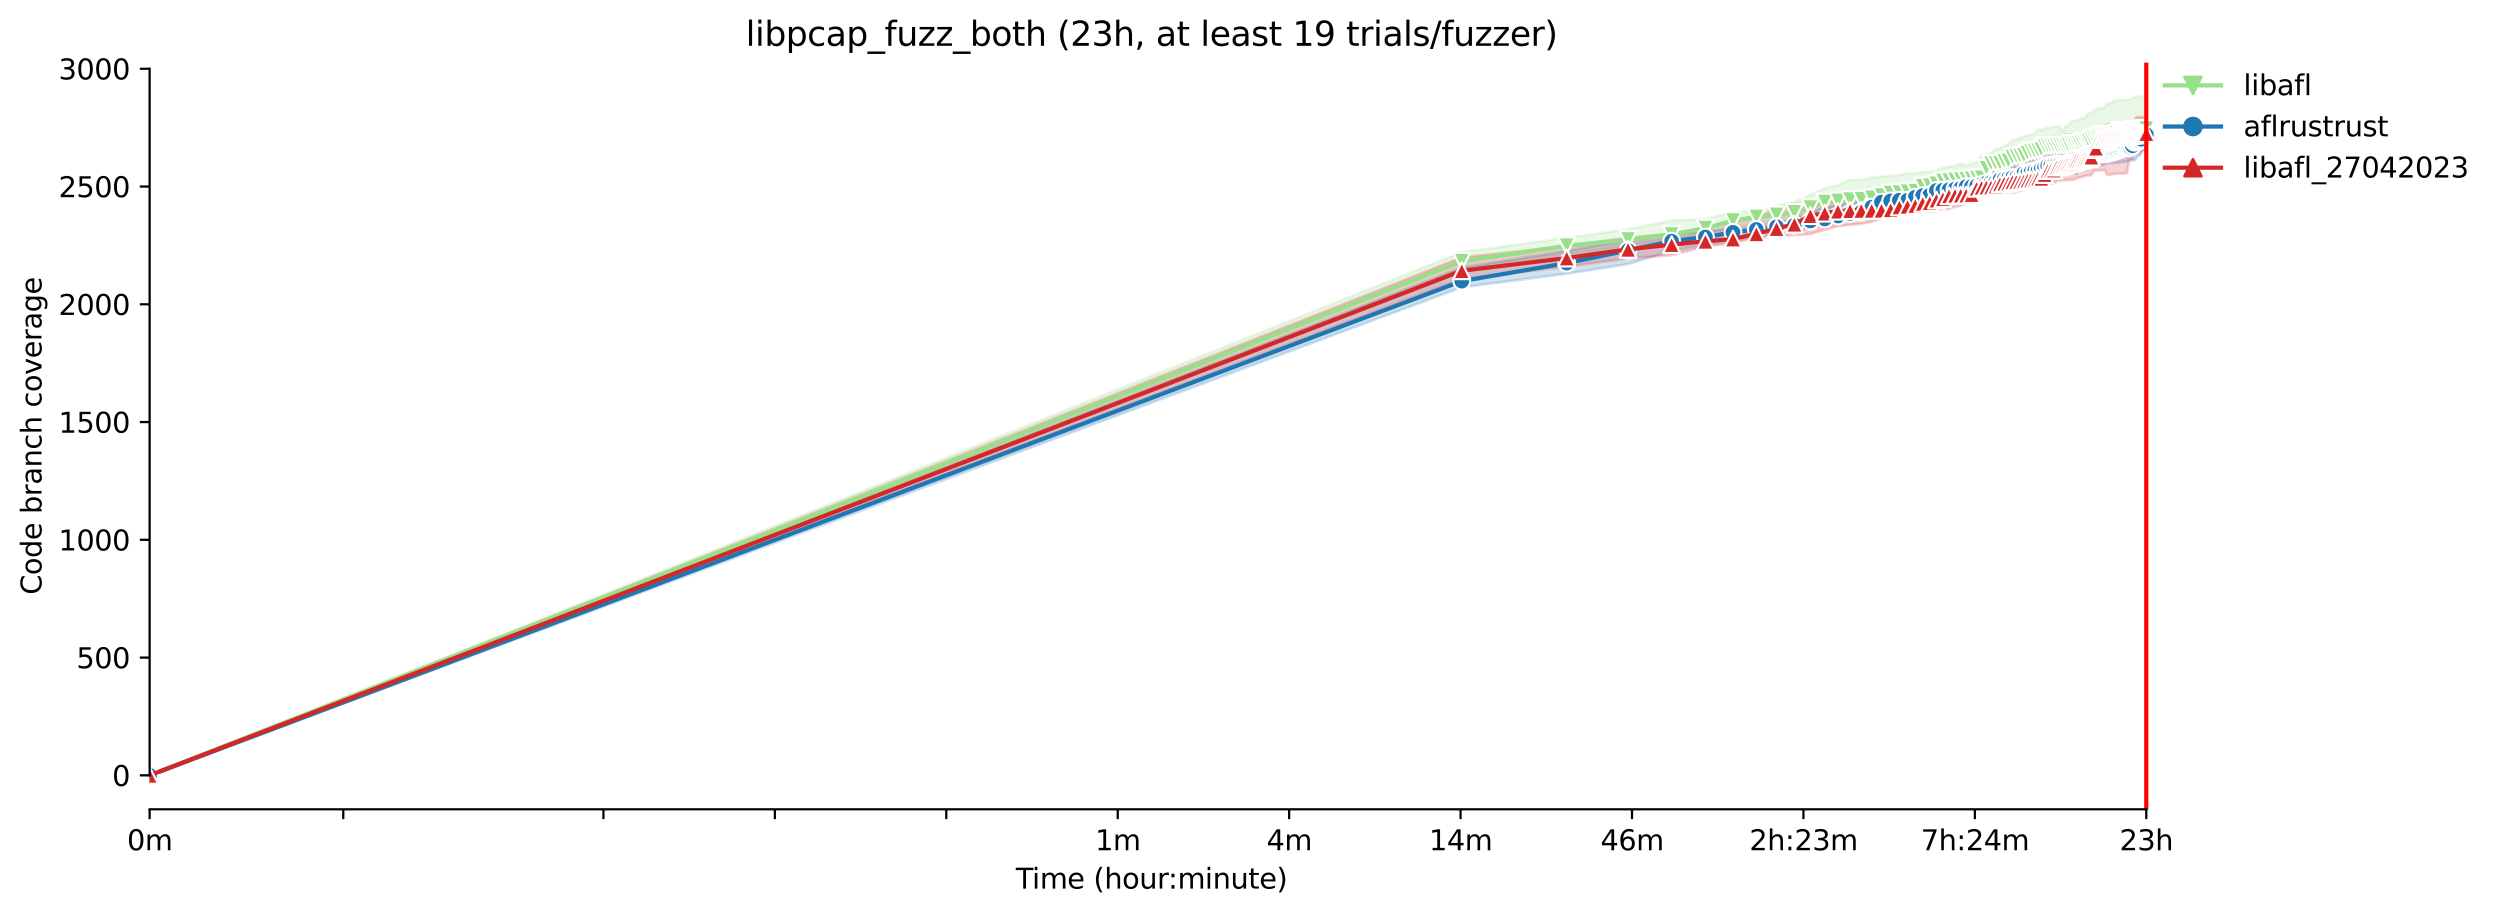 <?xml version="1.0" encoding="utf-8" standalone="no"?>
<!DOCTYPE svg PUBLIC "-//W3C//DTD SVG 1.1//EN"
  "http://www.w3.org/Graphics/SVG/1.1/DTD/svg11.dtd">
<svg xmlns:xlink="http://www.w3.org/1999/xlink" width="890.999pt" height="325.986pt" viewBox="0 0 890.999 325.986" xmlns="http://www.w3.org/2000/svg" version="1.1">
 <defs>
  <style type="text/css">*{stroke-linejoin: round; stroke-linecap: butt}</style>
 </defs>
 <g id="figure_1">
  <g id="patch_1">
   <path d="M 0 325.986 
L 890.999 325.986 
L 890.999 0 
L 0 0 
z
" style="fill: #ffffff"/>
  </g>
  <g id="axes_1">
   <g id="patch_2">
    <path d="M 53.328 288.43 
L 767.568 288.43 
L 767.568 22.318 
L 53.328 22.318 
z
" style="fill: #ffffff"/>
   </g>
   <g id="PolyCollection_1">
    <defs>
     <path id="m1dcfd0fc24" d="M 53.328 -49.652 
L 53.328 -49.652 
L 520.973 -230.413 
L 558.37 -235.415 
L 580.246 -238.185 
L 595.767 -241.039 
L 607.806 -242.424 
L 617.643 -245.194 
L 625.96 -246.16 
L 633.164 -247.671 
L 639.519 -248.93 
L 645.204 -250.021 
L 650.346 -251.868 
L 655.04 -252.071 
L 659.359 -251.952 
L 663.357 -252.455 
L 667.08 -252.12 
L 670.562 -252.749 
L 673.833 -253.127 
L 676.916 -253.379 
L 679.833 -253.421 
L 682.601 -254.554 
L 685.233 -254.848 
L 687.743 -255.687 
L 690.141 -256.317 
L 692.438 -257.408 
L 694.64 -259.507 
L 696.756 -259.507 
L 698.792 -259.842 
L 700.754 -259.674 
L 702.648 -259.926 
L 704.477 -260.472 
L 706.246 -260.808 
L 707.959 -262.443 
L 709.619 -262.78 
L 711.23 -262.738 
L 712.794 -262.864 
L 714.314 -263.116 
L 715.792 -264.375 
L 717.231 -264.616 
L 718.632 -267.313 
L 719.998 -267.607 
L 721.33 -267.649 
L 722.63 -267.649 
L 723.9 -268.194 
L 725.14 -268.271 
L 726.353 -268.109 
L 727.539 -268.908 
L 728.699 -269.244 
L 729.835 -269.076 
L 730.947 -269.37 
L 732.037 -269.37 
L 733.106 -269.831 
L 734.153 -269.663 
L 735.181 -270.041 
L 736.19 -270.034 
L 737.179 -270.041 
L 738.152 -269.747 
L 739.107 -270.209 
L 740.045 -270.209 
L 740.967 -270.293 
L 741.874 -271.216 
L 742.766 -271.384 
L 743.643 -271.384 
L 744.506 -271.384 
L 745.356 -271.384 
L 746.193 -271.384 
L 747.016 -271.426 
L 747.828 -271.426 
L 748.627 -271.426 
L 749.415 -271.426 
L 750.191 -271.678 
L 750.956 -271.678 
L 751.711 -271.678 
L 752.455 -272.415 
L 753.189 -271.804 
L 753.913 -271.846 
L 754.628 -271.846 
L 755.333 -272.517 
L 756.029 -272.804 
L 756.717 -272.853 
L 757.395 -274.658 
L 758.065 -274.322 
L 758.727 -274.826 
L 759.381 -274.826 
L 760.028 -274.815 
L 760.666 -274.826 
L 761.297 -274.448 
L 761.921 -275.791 
L 762.537 -274.868 
L 763.147 -275.162 
L 763.75 -275.162 
L 764.346 -275.162 
L 764.936 -275.162 
L 764.936 -291.572 
L 764.936 -291.572 
L 764.346 -291.572 
L 763.75 -291.572 
L 763.147 -291.53 
L 762.537 -291.488 
L 761.921 -291.446 
L 761.297 -291.446 
L 760.666 -291.404 
L 760.028 -291.137 
L 759.381 -290.481 
L 758.727 -290.481 
L 758.065 -290.484 
L 757.395 -290.397 
L 756.717 -290.029 
L 756.029 -290.313 
L 755.333 -290.313 
L 754.628 -290.313 
L 753.913 -290.019 
L 753.189 -289.977 
L 752.455 -289.348 
L 751.711 -289.226 
L 750.956 -289.054 
L 750.191 -287.837 
L 749.415 -287.375 
L 748.627 -287.333 
L 747.828 -287.333 
L 747.016 -286.997 
L 746.193 -286.746 
L 745.356 -285.654 
L 744.506 -285.57 
L 743.643 -284.899 
L 742.766 -283.519 
L 741.874 -283.976 
L 740.967 -283.388 
L 740.045 -283.01 
L 739.107 -282.968 
L 738.152 -282.59 
L 737.179 -281.247 
L 736.19 -281.08 
L 735.181 -278.981 
L 734.153 -280.912 
L 733.106 -280.912 
L 732.037 -280.744 
L 730.947 -280.534 
L 729.835 -280.408 
L 728.699 -280.072 
L 727.539 -279.611 
L 726.353 -279.904 
L 725.14 -278.393 
L 723.9 -277.806 
L 722.63 -277.722 
L 721.33 -277.47 
L 719.998 -276.757 
L 718.632 -276.211 
L 717.231 -276.043 
L 715.792 -274.742 
L 714.314 -273.861 
L 712.794 -273.063 
L 711.23 -272.853 
L 709.619 -271.468 
L 707.959 -271.007 
L 706.246 -270.713 
L 704.477 -268.069 
L 702.648 -267.653 
L 700.754 -266.977 
L 698.792 -267.649 
L 696.756 -266.809 
L 694.64 -266.62 
L 692.438 -266.138 
L 690.141 -265.089 
L 687.743 -264.795 
L 685.233 -264.669 
L 682.601 -264.207 
L 679.833 -264.207 
L 676.916 -263.536 
L 673.833 -263.368 
L 670.562 -263.032 
L 667.08 -262.696 
L 663.357 -261.857 
L 659.359 -261.815 
L 655.04 -259.926 
L 650.346 -258.848 
L 645.204 -256.569 
L 639.519 -254.008 
L 633.164 -252.623 
L 625.96 -250.819 
L 617.643 -250.399 
L 607.806 -247.968 
L 595.767 -247.419 
L 580.246 -244.229 
L 558.37 -241.249 
L 520.973 -236.087 
L 53.328 -49.652 
z
" style="stroke: #98df8a; stroke-opacity: 0.2"/>
    </defs>
    <g clip-path="url(#p2e7aa207b9)">
     <use xlink:href="#m1dcfd0fc24" x="0" y="325.986" style="fill: #98df8a; fill-opacity: 0.2; stroke: #98df8a; stroke-opacity: 0.2"/>
    </g>
   </g>
   <g id="PolyCollection_2">
    <defs>
     <path id="m664113519c" d="M 53.328 -49.652 
L 53.328 -49.652 
L 520.973 -223.606 
L 558.37 -228.448 
L 580.246 -231.89 
L 595.767 -236.59 
L 607.806 -238.647 
L 617.643 -240.284 
L 625.96 -241.879 
L 633.164 -243.012 
L 639.519 -243.264 
L 645.204 -245.152 
L 650.346 -245.74 
L 655.04 -246.579 
L 659.359 -248.007 
L 663.357 -249.434 
L 667.08 -249.937 
L 670.562 -251.028 
L 673.833 -251.49 
L 676.916 -251.616 
L 679.833 -251.91 
L 682.601 -253.421 
L 685.233 -254.134 
L 687.743 -254.176 
L 690.141 -254.974 
L 692.438 -255.603 
L 694.64 -255.561 
L 696.756 -256.149 
L 698.792 -256.149 
L 700.754 -256.275 
L 702.648 -256.904 
L 704.477 -257.324 
L 706.246 -257.366 
L 707.959 -257.744 
L 709.619 -258.541 
L 711.23 -259.842 
L 712.794 -259.842 
L 714.314 -259.884 
L 715.792 -259.968 
L 717.231 -260.006 
L 718.632 -260.01 
L 719.998 -260.136 
L 721.33 -261.269 
L 722.63 -261.017 
L 723.9 -261.395 
L 725.14 -261.468 
L 726.353 -261.479 
L 727.539 -261.731 
L 728.699 -261.773 
L 729.835 -262.235 
L 730.947 -262.486 
L 732.037 -262.771 
L 733.106 -263.242 
L 734.153 -263.913 
L 735.181 -263.997 
L 736.19 -263.997 
L 737.179 -264.207 
L 738.152 -264.375 
L 739.107 -264.539 
L 740.045 -263.955 
L 740.967 -265.173 
L 741.874 -265.34 
L 742.766 -265.592 
L 743.643 -265.592 
L 744.506 -265.76 
L 745.356 -266.264 
L 746.193 -266.432 
L 747.016 -266.767 
L 747.828 -267.145 
L 748.627 -267.099 
L 749.415 -267.144 
L 750.191 -267.439 
L 750.956 -267.733 
L 751.711 -267.775 
L 752.455 -267.901 
L 753.189 -267.943 
L 753.913 -267.943 
L 754.628 -267.985 
L 755.333 -268.027 
L 756.029 -268.153 
L 756.717 -268.236 
L 757.395 -268.404 
L 758.065 -268.488 
L 758.727 -268.866 
L 759.381 -268.908 
L 760.028 -268.908 
L 760.666 -268.824 
L 761.297 -269.244 
L 761.921 -270.419 
L 762.537 -270.461 
L 763.147 -271.51 
L 763.75 -272.056 
L 764.346 -272.35 
L 764.936 -272.35 
L 764.936 -280.618 
L 764.936 -280.618 
L 764.346 -280.618 
L 763.75 -281.08 
L 763.147 -280.156 
L 762.537 -279.82 
L 761.921 -279.82 
L 761.297 -280.072 
L 760.666 -279.694 
L 760.028 -279.485 
L 759.381 -279.569 
L 758.727 -279.485 
L 758.065 -279.443 
L 757.395 -279.443 
L 756.717 -279.569 
L 756.029 -279.317 
L 755.333 -279.317 
L 754.628 -279.065 
L 753.913 -279.317 
L 753.189 -279.065 
L 752.455 -279.317 
L 751.711 -278.603 
L 750.956 -278.393 
L 750.191 -278.226 
L 749.415 -277.974 
L 748.627 -278.309 
L 747.828 -278.226 
L 747.016 -277.68 
L 746.193 -277.428 
L 745.356 -277.554 
L 744.506 -276.84 
L 743.643 -275.475 
L 742.766 -275.917 
L 741.874 -275.749 
L 740.967 -275.162 
L 740.045 -275.264 
L 739.107 -274.793 
L 738.152 -274.616 
L 737.179 -274.574 
L 736.19 -274.927 
L 735.181 -274.154 
L 734.153 -274.154 
L 733.106 -274.07 
L 732.037 -272.559 
L 730.947 -272.517 
L 729.835 -272.392 
L 728.699 -272.35 
L 727.539 -272.224 
L 726.353 -272.098 
L 725.14 -271.804 
L 723.9 -271.804 
L 722.63 -271.594 
L 721.33 -270.923 
L 719.998 -271.049 
L 718.632 -271.007 
L 717.231 -270.377 
L 715.792 -269.412 
L 714.314 -269.034 
L 712.794 -267.397 
L 711.23 -264.587 
L 709.619 -264.417 
L 707.959 -264.543 
L 706.246 -264.333 
L 704.477 -264.123 
L 702.648 -263.536 
L 700.754 -263.788 
L 698.792 -262.654 
L 696.756 -262.528 
L 694.64 -261.563 
L 692.438 -260.724 
L 690.141 -260.556 
L 687.743 -260.31 
L 685.233 -260.22 
L 682.601 -260.262 
L 679.833 -258.163 
L 676.916 -257.702 
L 673.833 -256.82 
L 670.562 -256.107 
L 667.08 -255.267 
L 663.357 -254.554 
L 659.359 -253.463 
L 655.04 -252.959 
L 650.346 -251.994 
L 645.204 -250.273 
L 639.519 -248.216 
L 633.164 -246.705 
L 625.96 -245.488 
L 617.643 -244.439 
L 607.806 -243.558 
L 595.767 -242.718 
L 580.246 -240.494 
L 558.37 -236.59 
L 520.973 -230.589 
L 53.328 -49.652 
z
" style="stroke: #1f77b4; stroke-opacity: 0.2"/>
    </defs>
    <g clip-path="url(#p2e7aa207b9)">
     <use xlink:href="#m664113519c" x="0" y="325.986" style="fill: #1f77b4; fill-opacity: 0.2; stroke: #1f77b4; stroke-opacity: 0.2"/>
    </g>
   </g>
   <g id="PolyCollection_3">
    <defs>
     <path id="m8c344cc4ec" d="M 53.328 -49.652 
L 53.328 -49.652 
L 520.973 -226.559 
L 558.37 -230.966 
L 580.246 -233.904 
L 595.767 -235.038 
L 607.806 -238.143 
L 617.643 -239.361 
L 625.96 -241.207 
L 633.164 -241.795 
L 639.519 -242.173 
L 645.204 -242.592 
L 650.346 -244.103 
L 655.04 -245.446 
L 659.359 -245.866 
L 663.357 -246.238 
L 667.08 -246.957 
L 670.562 -248.174 
L 673.833 -248.715 
L 676.916 -249.559 
L 679.833 -249.601 
L 682.601 -249.811 
L 685.233 -250.398 
L 687.743 -250.525 
L 690.141 -250.858 
L 692.438 -251.532 
L 694.64 -251.574 
L 696.756 -252.246 
L 698.792 -252.707 
L 700.754 -253.414 
L 702.648 -253.715 
L 704.477 -255.939 
L 706.246 -256.149 
L 707.959 -256.275 
L 709.619 -256.82 
L 711.23 -257.114 
L 712.794 -257.198 
L 714.314 -257.408 
L 715.792 -257.45 
L 717.231 -257.492 
L 718.632 -257.492 
L 719.998 -258.121 
L 721.33 -258.163 
L 722.63 -258.75 
L 723.9 -259.003 
L 725.14 -258.863 
L 726.353 -260.094 
L 727.539 -260.472 
L 728.699 -260.556 
L 729.835 -260.682 
L 730.947 -260.682 
L 732.037 -260.766 
L 733.106 -261.479 
L 734.153 -261.521 
L 735.181 -261.773 
L 736.19 -261.773 
L 737.179 -261.899 
L 738.152 -261.899 
L 739.107 -261.899 
L 740.045 -262.486 
L 740.967 -262.696 
L 741.874 -262.864 
L 742.766 -263.116 
L 743.643 -263.41 
L 744.506 -263.494 
L 745.356 -263.494 
L 746.193 -265.131 
L 747.016 -265.215 
L 747.828 -265.215 
L 748.627 -265.257 
L 749.415 -265.298 
L 750.191 -265.382 
L 750.956 -263.704 
L 751.711 -263.704 
L 752.455 -263.704 
L 753.189 -263.955 
L 753.913 -264.039 
L 754.628 -264.039 
L 755.333 -264.123 
L 756.029 -264.123 
L 756.717 -264.123 
L 757.395 -264.123 
L 758.065 -264.375 
L 758.727 -268.404 
L 759.381 -269.076 
L 760.028 -269.16 
L 760.666 -270.923 
L 761.297 -270.923 
L 761.921 -271.342 
L 762.537 -271.426 
L 763.147 -272.266 
L 763.75 -272.685 
L 764.346 -273.273 
L 764.936 -273.273 
L 764.936 -284.269 
L 764.936 -284.269 
L 764.346 -284.269 
L 763.75 -284.269 
L 763.147 -284.269 
L 762.537 -284.269 
L 761.921 -284.269 
L 761.297 -284.185 
L 760.666 -282.171 
L 760.028 -282.171 
L 759.381 -282.171 
L 758.727 -282.171 
L 758.065 -282.087 
L 757.395 -282.087 
L 756.717 -282.087 
L 756.029 -282.087 
L 755.333 -282.087 
L 754.628 -282.087 
L 753.913 -282.003 
L 753.189 -281.751 
L 752.455 -281.751 
L 751.711 -281.751 
L 750.956 -281.415 
L 750.191 -281.247 
L 749.415 -280.996 
L 748.627 -280.87 
L 747.828 -280.744 
L 747.016 -279.233 
L 746.193 -278.813 
L 745.356 -278.561 
L 744.506 -278.519 
L 743.643 -278.519 
L 742.766 -278.058 
L 741.874 -278.058 
L 740.967 -277.848 
L 740.045 -277.9 
L 739.107 -277.764 
L 738.152 -278.142 
L 737.179 -277.596 
L 736.19 -278.158 
L 735.181 -277.554 
L 734.153 -277.554 
L 733.106 -277.428 
L 732.037 -277.218 
L 730.947 -277.05 
L 729.835 -277.05 
L 728.699 -276.589 
L 727.539 -276.589 
L 726.353 -276.211 
L 725.14 -274.364 
L 723.9 -274.196 
L 722.63 -274.154 
L 721.33 -273.231 
L 719.998 -273.147 
L 718.632 -273.189 
L 717.231 -273.021 
L 715.792 -269.58 
L 714.314 -269.16 
L 712.794 -268.362 
L 711.23 -266.851 
L 709.619 -265.382 
L 707.959 -265.089 
L 706.246 -264.963 
L 704.477 -264.039 
L 702.648 -262.696 
L 700.754 -261.479 
L 698.792 -261.395 
L 696.756 -260.85 
L 694.64 -260.724 
L 692.438 -260.682 
L 690.141 -260.472 
L 687.743 -259.716 
L 685.233 -258.373 
L 682.601 -258.373 
L 679.833 -257.828 
L 676.916 -256.904 
L 673.833 -256.485 
L 670.562 -255.981 
L 667.08 -254.726 
L 663.357 -254.806 
L 659.359 -254.512 
L 655.04 -254.134 
L 650.346 -253.547 
L 645.204 -253.463 
L 639.519 -253.295 
L 633.164 -251.784 
L 625.96 -248.342 
L 617.643 -247.125 
L 607.806 -244.817 
L 595.767 -242.676 
L 580.246 -241.295 
L 558.37 -238.185 
L 520.973 -234.282 
L 53.328 -49.652 
z
" style="stroke: #d62728; stroke-opacity: 0.2"/>
    </defs>
    <g clip-path="url(#p2e7aa207b9)">
     <use xlink:href="#m8c344cc4ec" x="0" y="325.986" style="fill: #d62728; fill-opacity: 0.2; stroke: #d62728; stroke-opacity: 0.2"/>
    </g>
   </g>
   <g id="matplotlib.axis_1">
    <g id="xtick_1">
     <g id="line2d_1">
      <defs>
       <path id="mbf6ab2ac6d" d="M 0 0 
L 0 3.5 
" style="stroke: #000000; stroke-width: 0.8"/>
      </defs>
      <g>
       <use xlink:href="#mbf6ab2ac6d" x="53.328" y="288.43" style="stroke: #000000; stroke-width: 0.8"/>
      </g>
     </g>
     <g id="text_1">
      <!-- 0m -->
      <g transform="translate(45.277 303.029) scale(0.1 -0.1)">
       <defs>
        <path id="DejaVuSans-30" d="M 2034 4250 
Q 1547 4250 1301 3770 
Q 1056 3291 1056 2328 
Q 1056 1369 1301 889 
Q 1547 409 2034 409 
Q 2525 409 2770 889 
Q 3016 1369 3016 2328 
Q 3016 3291 2770 3770 
Q 2525 4250 2034 4250 
z
M 2034 4750 
Q 2819 4750 3233 4129 
Q 3647 3509 3647 2328 
Q 3647 1150 3233 529 
Q 2819 -91 2034 -91 
Q 1250 -91 836 529 
Q 422 1150 422 2328 
Q 422 3509 836 4129 
Q 1250 4750 2034 4750 
z
" transform="scale(0.016)"/>
        <path id="DejaVuSans-6d" d="M 3328 2828 
Q 3544 3216 3844 3400 
Q 4144 3584 4550 3584 
Q 5097 3584 5394 3201 
Q 5691 2819 5691 2113 
L 5691 0 
L 5113 0 
L 5113 2094 
Q 5113 2597 4934 2840 
Q 4756 3084 4391 3084 
Q 3944 3084 3684 2787 
Q 3425 2491 3425 1978 
L 3425 0 
L 2847 0 
L 2847 2094 
Q 2847 2600 2669 2842 
Q 2491 3084 2119 3084 
Q 1678 3084 1418 2786 
Q 1159 2488 1159 1978 
L 1159 0 
L 581 0 
L 581 3500 
L 1159 3500 
L 1159 2956 
Q 1356 3278 1631 3431 
Q 1906 3584 2284 3584 
Q 2666 3584 2933 3390 
Q 3200 3197 3328 2828 
z
" transform="scale(0.016)"/>
       </defs>
       <use xlink:href="#DejaVuSans-30"/>
       <use xlink:href="#DejaVuSans-6d" x="63.623"/>
      </g>
     </g>
    </g>
    <g id="xtick_2">
     <g id="line2d_2">
      <g>
       <use xlink:href="#mbf6ab2ac6d" x="122.345" y="288.43" style="stroke: #000000; stroke-width: 0.8"/>
      </g>
     </g>
    </g>
    <g id="xtick_3">
     <g id="line2d_3">
      <g>
       <use xlink:href="#mbf6ab2ac6d" x="215.062" y="288.43" style="stroke: #000000; stroke-width: 0.8"/>
      </g>
     </g>
    </g>
    <g id="xtick_4">
     <g id="line2d_4">
      <g>
       <use xlink:href="#mbf6ab2ac6d" x="276.159" y="288.43" style="stroke: #000000; stroke-width: 0.8"/>
      </g>
     </g>
    </g>
    <g id="xtick_5">
     <g id="line2d_5">
      <g>
       <use xlink:href="#mbf6ab2ac6d" x="337.257" y="288.43" style="stroke: #000000; stroke-width: 0.8"/>
      </g>
     </g>
    </g>
    <g id="xtick_6">
     <g id="line2d_6">
      <g>
       <use xlink:href="#mbf6ab2ac6d" x="398.354" y="288.43" style="stroke: #000000; stroke-width: 0.8"/>
      </g>
     </g>
     <g id="text_2">
      <!-- 1m -->
      <g transform="translate(390.302 303.029) scale(0.1 -0.1)">
       <defs>
        <path id="DejaVuSans-31" d="M 794 531 
L 1825 531 
L 1825 4091 
L 703 3866 
L 703 4441 
L 1819 4666 
L 2450 4666 
L 2450 531 
L 3481 531 
L 3481 0 
L 794 0 
L 794 531 
z
" transform="scale(0.016)"/>
       </defs>
       <use xlink:href="#DejaVuSans-31"/>
       <use xlink:href="#DejaVuSans-6d" x="63.623"/>
      </g>
     </g>
    </g>
    <g id="xtick_7">
     <g id="line2d_7">
      <g>
       <use xlink:href="#mbf6ab2ac6d" x="459.451" y="288.43" style="stroke: #000000; stroke-width: 0.8"/>
      </g>
     </g>
     <g id="text_3">
      <!-- 4m -->
      <g transform="translate(451.399 303.029) scale(0.1 -0.1)">
       <defs>
        <path id="DejaVuSans-34" d="M 2419 4116 
L 825 1625 
L 2419 1625 
L 2419 4116 
z
M 2253 4666 
L 3047 4666 
L 3047 1625 
L 3713 1625 
L 3713 1100 
L 3047 1100 
L 3047 0 
L 2419 0 
L 2419 1100 
L 313 1100 
L 313 1709 
L 2253 4666 
z
" transform="scale(0.016)"/>
       </defs>
       <use xlink:href="#DejaVuSans-34"/>
       <use xlink:href="#DejaVuSans-6d" x="63.623"/>
      </g>
     </g>
    </g>
    <g id="xtick_8">
     <g id="line2d_8">
      <g>
       <use xlink:href="#mbf6ab2ac6d" x="520.548" y="288.43" style="stroke: #000000; stroke-width: 0.8"/>
      </g>
     </g>
     <g id="text_4">
      <!-- 14m -->
      <g transform="translate(509.315 303.029) scale(0.1 -0.1)">
       <use xlink:href="#DejaVuSans-31"/>
       <use xlink:href="#DejaVuSans-34" x="63.623"/>
       <use xlink:href="#DejaVuSans-6d" x="127.246"/>
      </g>
     </g>
    </g>
    <g id="xtick_9">
     <g id="line2d_9">
      <g>
       <use xlink:href="#mbf6ab2ac6d" x="581.645" y="288.43" style="stroke: #000000; stroke-width: 0.8"/>
      </g>
     </g>
     <g id="text_5">
      <!-- 46m -->
      <g transform="translate(570.412 303.029) scale(0.1 -0.1)">
       <defs>
        <path id="DejaVuSans-36" d="M 2113 2584 
Q 1688 2584 1439 2293 
Q 1191 2003 1191 1497 
Q 1191 994 1439 701 
Q 1688 409 2113 409 
Q 2538 409 2786 701 
Q 3034 994 3034 1497 
Q 3034 2003 2786 2293 
Q 2538 2584 2113 2584 
z
M 3366 4563 
L 3366 3988 
Q 3128 4100 2886 4159 
Q 2644 4219 2406 4219 
Q 1781 4219 1451 3797 
Q 1122 3375 1075 2522 
Q 1259 2794 1537 2939 
Q 1816 3084 2150 3084 
Q 2853 3084 3261 2657 
Q 3669 2231 3669 1497 
Q 3669 778 3244 343 
Q 2819 -91 2113 -91 
Q 1303 -91 875 529 
Q 447 1150 447 2328 
Q 447 3434 972 4092 
Q 1497 4750 2381 4750 
Q 2619 4750 2861 4703 
Q 3103 4656 3366 4563 
z
" transform="scale(0.016)"/>
       </defs>
       <use xlink:href="#DejaVuSans-34"/>
       <use xlink:href="#DejaVuSans-36" x="63.623"/>
       <use xlink:href="#DejaVuSans-6d" x="127.246"/>
      </g>
     </g>
    </g>
    <g id="xtick_10">
     <g id="line2d_10">
      <g>
       <use xlink:href="#mbf6ab2ac6d" x="642.742" y="288.43" style="stroke: #000000; stroke-width: 0.8"/>
      </g>
     </g>
     <g id="text_6">
      <!-- 2h:23m -->
      <g transform="translate(623.475 303.029) scale(0.1 -0.1)">
       <defs>
        <path id="DejaVuSans-32" d="M 1228 531 
L 3431 531 
L 3431 0 
L 469 0 
L 469 531 
Q 828 903 1448 1529 
Q 2069 2156 2228 2338 
Q 2531 2678 2651 2914 
Q 2772 3150 2772 3378 
Q 2772 3750 2511 3984 
Q 2250 4219 1831 4219 
Q 1534 4219 1204 4116 
Q 875 4013 500 3803 
L 500 4441 
Q 881 4594 1212 4672 
Q 1544 4750 1819 4750 
Q 2544 4750 2975 4387 
Q 3406 4025 3406 3419 
Q 3406 3131 3298 2873 
Q 3191 2616 2906 2266 
Q 2828 2175 2409 1742 
Q 1991 1309 1228 531 
z
" transform="scale(0.016)"/>
        <path id="DejaVuSans-68" d="M 3513 2113 
L 3513 0 
L 2938 0 
L 2938 2094 
Q 2938 2591 2744 2837 
Q 2550 3084 2163 3084 
Q 1697 3084 1428 2787 
Q 1159 2491 1159 1978 
L 1159 0 
L 581 0 
L 581 4863 
L 1159 4863 
L 1159 2956 
Q 1366 3272 1645 3428 
Q 1925 3584 2291 3584 
Q 2894 3584 3203 3211 
Q 3513 2838 3513 2113 
z
" transform="scale(0.016)"/>
        <path id="DejaVuSans-3a" d="M 750 794 
L 1409 794 
L 1409 0 
L 750 0 
L 750 794 
z
M 750 3309 
L 1409 3309 
L 1409 2516 
L 750 2516 
L 750 3309 
z
" transform="scale(0.016)"/>
        <path id="DejaVuSans-33" d="M 2597 2516 
Q 3050 2419 3304 2112 
Q 3559 1806 3559 1356 
Q 3559 666 3084 287 
Q 2609 -91 1734 -91 
Q 1441 -91 1130 -33 
Q 819 25 488 141 
L 488 750 
Q 750 597 1062 519 
Q 1375 441 1716 441 
Q 2309 441 2620 675 
Q 2931 909 2931 1356 
Q 2931 1769 2642 2001 
Q 2353 2234 1838 2234 
L 1294 2234 
L 1294 2753 
L 1863 2753 
Q 2328 2753 2575 2939 
Q 2822 3125 2822 3475 
Q 2822 3834 2567 4026 
Q 2313 4219 1838 4219 
Q 1578 4219 1281 4162 
Q 984 4106 628 3988 
L 628 4550 
Q 988 4650 1302 4700 
Q 1616 4750 1894 4750 
Q 2613 4750 3031 4423 
Q 3450 4097 3450 3541 
Q 3450 3153 3228 2886 
Q 3006 2619 2597 2516 
z
" transform="scale(0.016)"/>
       </defs>
       <use xlink:href="#DejaVuSans-32"/>
       <use xlink:href="#DejaVuSans-68" x="63.623"/>
       <use xlink:href="#DejaVuSans-3a" x="127.002"/>
       <use xlink:href="#DejaVuSans-32" x="160.693"/>
       <use xlink:href="#DejaVuSans-33" x="224.316"/>
       <use xlink:href="#DejaVuSans-6d" x="287.939"/>
      </g>
     </g>
    </g>
    <g id="xtick_11">
     <g id="line2d_11">
      <g>
       <use xlink:href="#mbf6ab2ac6d" x="703.839" y="288.43" style="stroke: #000000; stroke-width: 0.8"/>
      </g>
     </g>
     <g id="text_7">
      <!-- 7h:24m -->
      <g transform="translate(684.572 303.029) scale(0.1 -0.1)">
       <defs>
        <path id="DejaVuSans-37" d="M 525 4666 
L 3525 4666 
L 3525 4397 
L 1831 0 
L 1172 0 
L 2766 4134 
L 525 4134 
L 525 4666 
z
" transform="scale(0.016)"/>
       </defs>
       <use xlink:href="#DejaVuSans-37"/>
       <use xlink:href="#DejaVuSans-68" x="63.623"/>
       <use xlink:href="#DejaVuSans-3a" x="127.002"/>
       <use xlink:href="#DejaVuSans-32" x="160.693"/>
       <use xlink:href="#DejaVuSans-34" x="224.316"/>
       <use xlink:href="#DejaVuSans-6d" x="287.939"/>
      </g>
     </g>
    </g>
    <g id="xtick_12">
     <g id="line2d_12">
      <g>
       <use xlink:href="#mbf6ab2ac6d" x="764.936" y="288.43" style="stroke: #000000; stroke-width: 0.8"/>
      </g>
     </g>
     <g id="text_8">
      <!-- 23h -->
      <g transform="translate(755.405 303.029) scale(0.1 -0.1)">
       <use xlink:href="#DejaVuSans-32"/>
       <use xlink:href="#DejaVuSans-33" x="63.623"/>
       <use xlink:href="#DejaVuSans-68" x="127.246"/>
      </g>
     </g>
    </g>
    <g id="text_9">
     <!-- Time (hour:minute) -->
     <g transform="translate(362.041 316.707) scale(0.1 -0.1)">
      <defs>
       <path id="DejaVuSans-54" d="M -19 4666 
L 3928 4666 
L 3928 4134 
L 2272 4134 
L 2272 0 
L 1638 0 
L 1638 4134 
L -19 4134 
L -19 4666 
z
" transform="scale(0.016)"/>
       <path id="DejaVuSans-69" d="M 603 3500 
L 1178 3500 
L 1178 0 
L 603 0 
L 603 3500 
z
M 603 4863 
L 1178 4863 
L 1178 4134 
L 603 4134 
L 603 4863 
z
" transform="scale(0.016)"/>
       <path id="DejaVuSans-65" d="M 3597 1894 
L 3597 1613 
L 953 1613 
Q 991 1019 1311 708 
Q 1631 397 2203 397 
Q 2534 397 2845 478 
Q 3156 559 3463 722 
L 3463 178 
Q 3153 47 2828 -22 
Q 2503 -91 2169 -91 
Q 1331 -91 842 396 
Q 353 884 353 1716 
Q 353 2575 817 3079 
Q 1281 3584 2069 3584 
Q 2775 3584 3186 3129 
Q 3597 2675 3597 1894 
z
M 3022 2063 
Q 3016 2534 2758 2815 
Q 2500 3097 2075 3097 
Q 1594 3097 1305 2825 
Q 1016 2553 972 2059 
L 3022 2063 
z
" transform="scale(0.016)"/>
       <path id="DejaVuSans-20" transform="scale(0.016)"/>
       <path id="DejaVuSans-28" d="M 1984 4856 
Q 1566 4138 1362 3434 
Q 1159 2731 1159 2009 
Q 1159 1288 1364 580 
Q 1569 -128 1984 -844 
L 1484 -844 
Q 1016 -109 783 600 
Q 550 1309 550 2009 
Q 550 2706 781 3412 
Q 1013 4119 1484 4856 
L 1984 4856 
z
" transform="scale(0.016)"/>
       <path id="DejaVuSans-6f" d="M 1959 3097 
Q 1497 3097 1228 2736 
Q 959 2375 959 1747 
Q 959 1119 1226 758 
Q 1494 397 1959 397 
Q 2419 397 2687 759 
Q 2956 1122 2956 1747 
Q 2956 2369 2687 2733 
Q 2419 3097 1959 3097 
z
M 1959 3584 
Q 2709 3584 3137 3096 
Q 3566 2609 3566 1747 
Q 3566 888 3137 398 
Q 2709 -91 1959 -91 
Q 1206 -91 779 398 
Q 353 888 353 1747 
Q 353 2609 779 3096 
Q 1206 3584 1959 3584 
z
" transform="scale(0.016)"/>
       <path id="DejaVuSans-75" d="M 544 1381 
L 544 3500 
L 1119 3500 
L 1119 1403 
Q 1119 906 1312 657 
Q 1506 409 1894 409 
Q 2359 409 2629 706 
Q 2900 1003 2900 1516 
L 2900 3500 
L 3475 3500 
L 3475 0 
L 2900 0 
L 2900 538 
Q 2691 219 2414 64 
Q 2138 -91 1772 -91 
Q 1169 -91 856 284 
Q 544 659 544 1381 
z
M 1991 3584 
L 1991 3584 
z
" transform="scale(0.016)"/>
       <path id="DejaVuSans-72" d="M 2631 2963 
Q 2534 3019 2420 3045 
Q 2306 3072 2169 3072 
Q 1681 3072 1420 2755 
Q 1159 2438 1159 1844 
L 1159 0 
L 581 0 
L 581 3500 
L 1159 3500 
L 1159 2956 
Q 1341 3275 1631 3429 
Q 1922 3584 2338 3584 
Q 2397 3584 2469 3576 
Q 2541 3569 2628 3553 
L 2631 2963 
z
" transform="scale(0.016)"/>
       <path id="DejaVuSans-6e" d="M 3513 2113 
L 3513 0 
L 2938 0 
L 2938 2094 
Q 2938 2591 2744 2837 
Q 2550 3084 2163 3084 
Q 1697 3084 1428 2787 
Q 1159 2491 1159 1978 
L 1159 0 
L 581 0 
L 581 3500 
L 1159 3500 
L 1159 2956 
Q 1366 3272 1645 3428 
Q 1925 3584 2291 3584 
Q 2894 3584 3203 3211 
Q 3513 2838 3513 2113 
z
" transform="scale(0.016)"/>
       <path id="DejaVuSans-74" d="M 1172 4494 
L 1172 3500 
L 2356 3500 
L 2356 3053 
L 1172 3053 
L 1172 1153 
Q 1172 725 1289 603 
Q 1406 481 1766 481 
L 2356 481 
L 2356 0 
L 1766 0 
Q 1100 0 847 248 
Q 594 497 594 1153 
L 594 3053 
L 172 3053 
L 172 3500 
L 594 3500 
L 594 4494 
L 1172 4494 
z
" transform="scale(0.016)"/>
       <path id="DejaVuSans-29" d="M 513 4856 
L 1013 4856 
Q 1481 4119 1714 3412 
Q 1947 2706 1947 2009 
Q 1947 1309 1714 600 
Q 1481 -109 1013 -844 
L 513 -844 
Q 928 -128 1133 580 
Q 1338 1288 1338 2009 
Q 1338 2731 1133 3434 
Q 928 4138 513 4856 
z
" transform="scale(0.016)"/>
      </defs>
      <use xlink:href="#DejaVuSans-54"/>
      <use xlink:href="#DejaVuSans-69" x="57.959"/>
      <use xlink:href="#DejaVuSans-6d" x="85.742"/>
      <use xlink:href="#DejaVuSans-65" x="183.154"/>
      <use xlink:href="#DejaVuSans-20" x="244.678"/>
      <use xlink:href="#DejaVuSans-28" x="276.465"/>
      <use xlink:href="#DejaVuSans-68" x="315.479"/>
      <use xlink:href="#DejaVuSans-6f" x="378.857"/>
      <use xlink:href="#DejaVuSans-75" x="440.039"/>
      <use xlink:href="#DejaVuSans-72" x="503.418"/>
      <use xlink:href="#DejaVuSans-3a" x="542.781"/>
      <use xlink:href="#DejaVuSans-6d" x="576.473"/>
      <use xlink:href="#DejaVuSans-69" x="673.885"/>
      <use xlink:href="#DejaVuSans-6e" x="701.668"/>
      <use xlink:href="#DejaVuSans-75" x="765.047"/>
      <use xlink:href="#DejaVuSans-74" x="828.426"/>
      <use xlink:href="#DejaVuSans-65" x="867.635"/>
      <use xlink:href="#DejaVuSans-29" x="929.158"/>
     </g>
    </g>
   </g>
   <g id="matplotlib.axis_2">
    <g id="ytick_1">
     <g id="line2d_13">
      <defs>
       <path id="mb6de5491d6" d="M 0 0 
L -3.5 0 
" style="stroke: #000000; stroke-width: 0.8"/>
      </defs>
      <g>
       <use xlink:href="#mb6de5491d6" x="53.328" y="276.334" style="stroke: #000000; stroke-width: 0.8"/>
      </g>
     </g>
     <g id="text_10">
      <!-- 0 -->
      <g transform="translate(39.966 280.133) scale(0.1 -0.1)">
       <use xlink:href="#DejaVuSans-30"/>
      </g>
     </g>
    </g>
    <g id="ytick_2">
     <g id="line2d_14">
      <g>
       <use xlink:href="#mb6de5491d6" x="53.328" y="234.363" style="stroke: #000000; stroke-width: 0.8"/>
      </g>
     </g>
     <g id="text_11">
      <!-- 500 -->
      <g transform="translate(27.241 238.162) scale(0.1 -0.1)">
       <defs>
        <path id="DejaVuSans-35" d="M 691 4666 
L 3169 4666 
L 3169 4134 
L 1269 4134 
L 1269 2991 
Q 1406 3038 1543 3061 
Q 1681 3084 1819 3084 
Q 2600 3084 3056 2656 
Q 3513 2228 3513 1497 
Q 3513 744 3044 326 
Q 2575 -91 1722 -91 
Q 1428 -91 1123 -41 
Q 819 9 494 109 
L 494 744 
Q 775 591 1075 516 
Q 1375 441 1709 441 
Q 2250 441 2565 725 
Q 2881 1009 2881 1497 
Q 2881 1984 2565 2268 
Q 2250 2553 1709 2553 
Q 1456 2553 1204 2497 
Q 953 2441 691 2322 
L 691 4666 
z
" transform="scale(0.016)"/>
       </defs>
       <use xlink:href="#DejaVuSans-35"/>
       <use xlink:href="#DejaVuSans-30" x="63.623"/>
       <use xlink:href="#DejaVuSans-30" x="127.246"/>
      </g>
     </g>
    </g>
    <g id="ytick_3">
     <g id="line2d_15">
      <g>
       <use xlink:href="#mb6de5491d6" x="53.328" y="192.392" style="stroke: #000000; stroke-width: 0.8"/>
      </g>
     </g>
     <g id="text_12">
      <!-- 1000 -->
      <g transform="translate(20.878 196.192) scale(0.1 -0.1)">
       <use xlink:href="#DejaVuSans-31"/>
       <use xlink:href="#DejaVuSans-30" x="63.623"/>
       <use xlink:href="#DejaVuSans-30" x="127.246"/>
       <use xlink:href="#DejaVuSans-30" x="190.869"/>
      </g>
     </g>
    </g>
    <g id="ytick_4">
     <g id="line2d_16">
      <g>
       <use xlink:href="#mb6de5491d6" x="53.328" y="150.422" style="stroke: #000000; stroke-width: 0.8"/>
      </g>
     </g>
     <g id="text_13">
      <!-- 1500 -->
      <g transform="translate(20.878 154.221) scale(0.1 -0.1)">
       <use xlink:href="#DejaVuSans-31"/>
       <use xlink:href="#DejaVuSans-35" x="63.623"/>
       <use xlink:href="#DejaVuSans-30" x="127.246"/>
       <use xlink:href="#DejaVuSans-30" x="190.869"/>
      </g>
     </g>
    </g>
    <g id="ytick_5">
     <g id="line2d_17">
      <g>
       <use xlink:href="#mb6de5491d6" x="53.328" y="108.451" style="stroke: #000000; stroke-width: 0.8"/>
      </g>
     </g>
     <g id="text_14">
      <!-- 2000 -->
      <g transform="translate(20.878 112.25) scale(0.1 -0.1)">
       <use xlink:href="#DejaVuSans-32"/>
       <use xlink:href="#DejaVuSans-30" x="63.623"/>
       <use xlink:href="#DejaVuSans-30" x="127.246"/>
       <use xlink:href="#DejaVuSans-30" x="190.869"/>
      </g>
     </g>
    </g>
    <g id="ytick_6">
     <g id="line2d_18">
      <g>
       <use xlink:href="#mb6de5491d6" x="53.328" y="66.48" style="stroke: #000000; stroke-width: 0.8"/>
      </g>
     </g>
     <g id="text_15">
      <!-- 2500 -->
      <g transform="translate(20.878 70.279) scale(0.1 -0.1)">
       <use xlink:href="#DejaVuSans-32"/>
       <use xlink:href="#DejaVuSans-35" x="63.623"/>
       <use xlink:href="#DejaVuSans-30" x="127.246"/>
       <use xlink:href="#DejaVuSans-30" x="190.869"/>
      </g>
     </g>
    </g>
    <g id="ytick_7">
     <g id="line2d_19">
      <g>
       <use xlink:href="#mb6de5491d6" x="53.328" y="24.509" style="stroke: #000000; stroke-width: 0.8"/>
      </g>
     </g>
     <g id="text_16">
      <!-- 3000 -->
      <g transform="translate(20.878 28.308) scale(0.1 -0.1)">
       <use xlink:href="#DejaVuSans-33"/>
       <use xlink:href="#DejaVuSans-30" x="63.623"/>
       <use xlink:href="#DejaVuSans-30" x="127.246"/>
       <use xlink:href="#DejaVuSans-30" x="190.869"/>
      </g>
     </g>
    </g>
    <g id="text_17">
     <!-- Code branch coverage -->
     <g transform="translate(14.798 211.949) rotate(-90) scale(0.1 -0.1)">
      <defs>
       <path id="DejaVuSans-43" d="M 4122 4306 
L 4122 3641 
Q 3803 3938 3442 4084 
Q 3081 4231 2675 4231 
Q 1875 4231 1450 3742 
Q 1025 3253 1025 2328 
Q 1025 1406 1450 917 
Q 1875 428 2675 428 
Q 3081 428 3442 575 
Q 3803 722 4122 1019 
L 4122 359 
Q 3791 134 3420 21 
Q 3050 -91 2638 -91 
Q 1578 -91 968 557 
Q 359 1206 359 2328 
Q 359 3453 968 4101 
Q 1578 4750 2638 4750 
Q 3056 4750 3426 4639 
Q 3797 4528 4122 4306 
z
" transform="scale(0.016)"/>
       <path id="DejaVuSans-64" d="M 2906 2969 
L 2906 4863 
L 3481 4863 
L 3481 0 
L 2906 0 
L 2906 525 
Q 2725 213 2448 61 
Q 2172 -91 1784 -91 
Q 1150 -91 751 415 
Q 353 922 353 1747 
Q 353 2572 751 3078 
Q 1150 3584 1784 3584 
Q 2172 3584 2448 3432 
Q 2725 3281 2906 2969 
z
M 947 1747 
Q 947 1113 1208 752 
Q 1469 391 1925 391 
Q 2381 391 2643 752 
Q 2906 1113 2906 1747 
Q 2906 2381 2643 2742 
Q 2381 3103 1925 3103 
Q 1469 3103 1208 2742 
Q 947 2381 947 1747 
z
" transform="scale(0.016)"/>
       <path id="DejaVuSans-62" d="M 3116 1747 
Q 3116 2381 2855 2742 
Q 2594 3103 2138 3103 
Q 1681 3103 1420 2742 
Q 1159 2381 1159 1747 
Q 1159 1113 1420 752 
Q 1681 391 2138 391 
Q 2594 391 2855 752 
Q 3116 1113 3116 1747 
z
M 1159 2969 
Q 1341 3281 1617 3432 
Q 1894 3584 2278 3584 
Q 2916 3584 3314 3078 
Q 3713 2572 3713 1747 
Q 3713 922 3314 415 
Q 2916 -91 2278 -91 
Q 1894 -91 1617 61 
Q 1341 213 1159 525 
L 1159 0 
L 581 0 
L 581 4863 
L 1159 4863 
L 1159 2969 
z
" transform="scale(0.016)"/>
       <path id="DejaVuSans-61" d="M 2194 1759 
Q 1497 1759 1228 1600 
Q 959 1441 959 1056 
Q 959 750 1161 570 
Q 1363 391 1709 391 
Q 2188 391 2477 730 
Q 2766 1069 2766 1631 
L 2766 1759 
L 2194 1759 
z
M 3341 1997 
L 3341 0 
L 2766 0 
L 2766 531 
Q 2569 213 2275 61 
Q 1981 -91 1556 -91 
Q 1019 -91 701 211 
Q 384 513 384 1019 
Q 384 1609 779 1909 
Q 1175 2209 1959 2209 
L 2766 2209 
L 2766 2266 
Q 2766 2663 2505 2880 
Q 2244 3097 1772 3097 
Q 1472 3097 1187 3025 
Q 903 2953 641 2809 
L 641 3341 
Q 956 3463 1253 3523 
Q 1550 3584 1831 3584 
Q 2591 3584 2966 3190 
Q 3341 2797 3341 1997 
z
" transform="scale(0.016)"/>
       <path id="DejaVuSans-63" d="M 3122 3366 
L 3122 2828 
Q 2878 2963 2633 3030 
Q 2388 3097 2138 3097 
Q 1578 3097 1268 2742 
Q 959 2388 959 1747 
Q 959 1106 1268 751 
Q 1578 397 2138 397 
Q 2388 397 2633 464 
Q 2878 531 3122 666 
L 3122 134 
Q 2881 22 2623 -34 
Q 2366 -91 2075 -91 
Q 1284 -91 818 406 
Q 353 903 353 1747 
Q 353 2603 823 3093 
Q 1294 3584 2113 3584 
Q 2378 3584 2631 3529 
Q 2884 3475 3122 3366 
z
" transform="scale(0.016)"/>
       <path id="DejaVuSans-76" d="M 191 3500 
L 800 3500 
L 1894 563 
L 2988 3500 
L 3597 3500 
L 2284 0 
L 1503 0 
L 191 3500 
z
" transform="scale(0.016)"/>
       <path id="DejaVuSans-67" d="M 2906 1791 
Q 2906 2416 2648 2759 
Q 2391 3103 1925 3103 
Q 1463 3103 1205 2759 
Q 947 2416 947 1791 
Q 947 1169 1205 825 
Q 1463 481 1925 481 
Q 2391 481 2648 825 
Q 2906 1169 2906 1791 
z
M 3481 434 
Q 3481 -459 3084 -895 
Q 2688 -1331 1869 -1331 
Q 1566 -1331 1297 -1286 
Q 1028 -1241 775 -1147 
L 775 -588 
Q 1028 -725 1275 -790 
Q 1522 -856 1778 -856 
Q 2344 -856 2625 -561 
Q 2906 -266 2906 331 
L 2906 616 
Q 2728 306 2450 153 
Q 2172 0 1784 0 
Q 1141 0 747 490 
Q 353 981 353 1791 
Q 353 2603 747 3093 
Q 1141 3584 1784 3584 
Q 2172 3584 2450 3431 
Q 2728 3278 2906 2969 
L 2906 3500 
L 3481 3500 
L 3481 434 
z
" transform="scale(0.016)"/>
      </defs>
      <use xlink:href="#DejaVuSans-43"/>
      <use xlink:href="#DejaVuSans-6f" x="69.824"/>
      <use xlink:href="#DejaVuSans-64" x="131.006"/>
      <use xlink:href="#DejaVuSans-65" x="194.482"/>
      <use xlink:href="#DejaVuSans-20" x="256.006"/>
      <use xlink:href="#DejaVuSans-62" x="287.793"/>
      <use xlink:href="#DejaVuSans-72" x="351.27"/>
      <use xlink:href="#DejaVuSans-61" x="392.383"/>
      <use xlink:href="#DejaVuSans-6e" x="453.662"/>
      <use xlink:href="#DejaVuSans-63" x="517.041"/>
      <use xlink:href="#DejaVuSans-68" x="572.021"/>
      <use xlink:href="#DejaVuSans-20" x="635.4"/>
      <use xlink:href="#DejaVuSans-63" x="667.188"/>
      <use xlink:href="#DejaVuSans-6f" x="722.168"/>
      <use xlink:href="#DejaVuSans-76" x="783.35"/>
      <use xlink:href="#DejaVuSans-65" x="842.529"/>
      <use xlink:href="#DejaVuSans-72" x="904.053"/>
      <use xlink:href="#DejaVuSans-61" x="945.166"/>
      <use xlink:href="#DejaVuSans-67" x="1006.445"/>
      <use xlink:href="#DejaVuSans-65" x="1069.922"/>
     </g>
    </g>
   </g>
   <g id="line2d_20">
    <path d="M 53.328 276.334 
L 520.973 93.131 
L 558.37 87.591 
L 580.246 85.367 
L 595.767 83.604 
L 607.806 81.296 
L 617.643 78.609 
L 625.96 77.35 
L 633.164 76.595 
L 639.519 75.713 
L 645.204 73.993 
L 650.346 72.02 
L 655.04 71.642 
L 659.359 71.181 
L 663.357 71.013 
L 667.08 70.509 
L 670.562 69.712 
L 673.833 68.83 
L 676.916 68.662 
L 679.833 68.327 
L 682.601 68.159 
L 685.233 66.354 
L 687.743 66.186 
L 690.141 65.515 
L 692.438 64.507 
L 694.64 64.339 
L 696.756 64.088 
L 698.792 64.004 
L 700.754 63.878 
L 702.648 63.752 
L 704.477 63.416 
L 706.246 63.374 
L 707.959 59.974 
L 709.619 58.338 
L 711.23 58.212 
L 712.794 58.212 
L 714.314 57.54 
L 715.792 57.372 
L 717.231 56.071 
L 718.632 55.735 
L 719.998 55.651 
L 721.33 55.442 
L 722.63 54.56 
L 723.9 53.931 
L 725.14 53.847 
L 726.353 53.637 
L 727.539 53.301 
L 728.699 52.084 
L 729.835 52 
L 730.947 51.916 
L 732.037 51.916 
L 733.106 51.874 
L 734.153 51.748 
L 735.181 51.706 
L 736.19 51.706 
L 737.179 51.622 
L 738.152 51.16 
L 739.107 51.16 
L 740.045 51.077 
L 740.967 51.077 
L 741.874 50.741 
L 742.766 50.447 
L 743.643 50.447 
L 744.506 50.321 
L 745.356 49.566 
L 746.193 49.062 
L 747.016 48.768 
L 747.828 48.558 
L 748.627 48.181 
L 749.415 48.055 
L 750.191 47.971 
L 750.956 47.929 
L 751.711 47.887 
L 752.455 47.887 
L 753.189 47.887 
L 753.913 47.887 
L 754.628 47.467 
L 755.333 46.502 
L 756.029 46.502 
L 756.717 46.502 
L 757.395 46.502 
L 758.065 46.502 
L 758.727 46.502 
L 759.381 46.502 
L 760.028 46.502 
L 760.666 46.166 
L 761.297 46.166 
L 761.921 46.166 
L 762.537 46.082 
L 763.147 46.082 
L 763.75 45.956 
L 764.346 45.872 
L 764.936 45.872 
" clip-path="url(#p2e7aa207b9)" style="fill: none; stroke: #98df8a; stroke-width: 1.5; stroke-linecap: square"/>
    <defs>
     <path id="m3b145dc760" d="M -0 3 
L 3 -3 
L -3 -3 
z
" style="stroke: #ffffff; stroke-width: 0.75; stroke-linejoin: miter"/>
    </defs>
    <g clip-path="url(#p2e7aa207b9)">
     <use xlink:href="#m3b145dc760" x="53.328" y="276.334" style="fill: #98df8a; stroke: #ffffff; stroke-width: 0.75; stroke-linejoin: miter"/>
     <use xlink:href="#m3b145dc760" x="520.973" y="93.131" style="fill: #98df8a; stroke: #ffffff; stroke-width: 0.75; stroke-linejoin: miter"/>
     <use xlink:href="#m3b145dc760" x="558.37" y="87.591" style="fill: #98df8a; stroke: #ffffff; stroke-width: 0.75; stroke-linejoin: miter"/>
     <use xlink:href="#m3b145dc760" x="580.246" y="85.367" style="fill: #98df8a; stroke: #ffffff; stroke-width: 0.75; stroke-linejoin: miter"/>
     <use xlink:href="#m3b145dc760" x="595.767" y="83.604" style="fill: #98df8a; stroke: #ffffff; stroke-width: 0.75; stroke-linejoin: miter"/>
     <use xlink:href="#m3b145dc760" x="607.806" y="81.296" style="fill: #98df8a; stroke: #ffffff; stroke-width: 0.75; stroke-linejoin: miter"/>
     <use xlink:href="#m3b145dc760" x="617.643" y="78.609" style="fill: #98df8a; stroke: #ffffff; stroke-width: 0.75; stroke-linejoin: miter"/>
     <use xlink:href="#m3b145dc760" x="625.96" y="77.35" style="fill: #98df8a; stroke: #ffffff; stroke-width: 0.75; stroke-linejoin: miter"/>
     <use xlink:href="#m3b145dc760" x="633.164" y="76.595" style="fill: #98df8a; stroke: #ffffff; stroke-width: 0.75; stroke-linejoin: miter"/>
     <use xlink:href="#m3b145dc760" x="639.519" y="75.713" style="fill: #98df8a; stroke: #ffffff; stroke-width: 0.75; stroke-linejoin: miter"/>
     <use xlink:href="#m3b145dc760" x="645.204" y="73.993" style="fill: #98df8a; stroke: #ffffff; stroke-width: 0.75; stroke-linejoin: miter"/>
     <use xlink:href="#m3b145dc760" x="650.346" y="72.02" style="fill: #98df8a; stroke: #ffffff; stroke-width: 0.75; stroke-linejoin: miter"/>
     <use xlink:href="#m3b145dc760" x="655.04" y="71.642" style="fill: #98df8a; stroke: #ffffff; stroke-width: 0.75; stroke-linejoin: miter"/>
     <use xlink:href="#m3b145dc760" x="659.359" y="71.181" style="fill: #98df8a; stroke: #ffffff; stroke-width: 0.75; stroke-linejoin: miter"/>
     <use xlink:href="#m3b145dc760" x="663.357" y="71.013" style="fill: #98df8a; stroke: #ffffff; stroke-width: 0.75; stroke-linejoin: miter"/>
     <use xlink:href="#m3b145dc760" x="667.08" y="70.509" style="fill: #98df8a; stroke: #ffffff; stroke-width: 0.75; stroke-linejoin: miter"/>
     <use xlink:href="#m3b145dc760" x="670.562" y="69.712" style="fill: #98df8a; stroke: #ffffff; stroke-width: 0.75; stroke-linejoin: miter"/>
     <use xlink:href="#m3b145dc760" x="673.833" y="68.83" style="fill: #98df8a; stroke: #ffffff; stroke-width: 0.75; stroke-linejoin: miter"/>
     <use xlink:href="#m3b145dc760" x="676.916" y="68.662" style="fill: #98df8a; stroke: #ffffff; stroke-width: 0.75; stroke-linejoin: miter"/>
     <use xlink:href="#m3b145dc760" x="679.833" y="68.327" style="fill: #98df8a; stroke: #ffffff; stroke-width: 0.75; stroke-linejoin: miter"/>
     <use xlink:href="#m3b145dc760" x="682.601" y="68.159" style="fill: #98df8a; stroke: #ffffff; stroke-width: 0.75; stroke-linejoin: miter"/>
     <use xlink:href="#m3b145dc760" x="685.233" y="66.354" style="fill: #98df8a; stroke: #ffffff; stroke-width: 0.75; stroke-linejoin: miter"/>
     <use xlink:href="#m3b145dc760" x="687.743" y="66.186" style="fill: #98df8a; stroke: #ffffff; stroke-width: 0.75; stroke-linejoin: miter"/>
     <use xlink:href="#m3b145dc760" x="690.141" y="65.515" style="fill: #98df8a; stroke: #ffffff; stroke-width: 0.75; stroke-linejoin: miter"/>
     <use xlink:href="#m3b145dc760" x="692.438" y="64.507" style="fill: #98df8a; stroke: #ffffff; stroke-width: 0.75; stroke-linejoin: miter"/>
     <use xlink:href="#m3b145dc760" x="694.64" y="64.339" style="fill: #98df8a; stroke: #ffffff; stroke-width: 0.75; stroke-linejoin: miter"/>
     <use xlink:href="#m3b145dc760" x="696.756" y="64.088" style="fill: #98df8a; stroke: #ffffff; stroke-width: 0.75; stroke-linejoin: miter"/>
     <use xlink:href="#m3b145dc760" x="698.792" y="64.004" style="fill: #98df8a; stroke: #ffffff; stroke-width: 0.75; stroke-linejoin: miter"/>
     <use xlink:href="#m3b145dc760" x="700.754" y="63.878" style="fill: #98df8a; stroke: #ffffff; stroke-width: 0.75; stroke-linejoin: miter"/>
     <use xlink:href="#m3b145dc760" x="702.648" y="63.752" style="fill: #98df8a; stroke: #ffffff; stroke-width: 0.75; stroke-linejoin: miter"/>
     <use xlink:href="#m3b145dc760" x="704.477" y="63.416" style="fill: #98df8a; stroke: #ffffff; stroke-width: 0.75; stroke-linejoin: miter"/>
     <use xlink:href="#m3b145dc760" x="706.246" y="63.374" style="fill: #98df8a; stroke: #ffffff; stroke-width: 0.75; stroke-linejoin: miter"/>
     <use xlink:href="#m3b145dc760" x="707.959" y="59.974" style="fill: #98df8a; stroke: #ffffff; stroke-width: 0.75; stroke-linejoin: miter"/>
     <use xlink:href="#m3b145dc760" x="709.619" y="58.338" style="fill: #98df8a; stroke: #ffffff; stroke-width: 0.75; stroke-linejoin: miter"/>
     <use xlink:href="#m3b145dc760" x="711.23" y="58.212" style="fill: #98df8a; stroke: #ffffff; stroke-width: 0.75; stroke-linejoin: miter"/>
     <use xlink:href="#m3b145dc760" x="712.794" y="58.212" style="fill: #98df8a; stroke: #ffffff; stroke-width: 0.75; stroke-linejoin: miter"/>
     <use xlink:href="#m3b145dc760" x="714.314" y="57.54" style="fill: #98df8a; stroke: #ffffff; stroke-width: 0.75; stroke-linejoin: miter"/>
     <use xlink:href="#m3b145dc760" x="715.792" y="57.372" style="fill: #98df8a; stroke: #ffffff; stroke-width: 0.75; stroke-linejoin: miter"/>
     <use xlink:href="#m3b145dc760" x="717.231" y="56.071" style="fill: #98df8a; stroke: #ffffff; stroke-width: 0.75; stroke-linejoin: miter"/>
     <use xlink:href="#m3b145dc760" x="718.632" y="55.735" style="fill: #98df8a; stroke: #ffffff; stroke-width: 0.75; stroke-linejoin: miter"/>
     <use xlink:href="#m3b145dc760" x="719.998" y="55.651" style="fill: #98df8a; stroke: #ffffff; stroke-width: 0.75; stroke-linejoin: miter"/>
     <use xlink:href="#m3b145dc760" x="721.33" y="55.442" style="fill: #98df8a; stroke: #ffffff; stroke-width: 0.75; stroke-linejoin: miter"/>
     <use xlink:href="#m3b145dc760" x="722.63" y="54.56" style="fill: #98df8a; stroke: #ffffff; stroke-width: 0.75; stroke-linejoin: miter"/>
     <use xlink:href="#m3b145dc760" x="723.9" y="53.931" style="fill: #98df8a; stroke: #ffffff; stroke-width: 0.75; stroke-linejoin: miter"/>
     <use xlink:href="#m3b145dc760" x="725.14" y="53.847" style="fill: #98df8a; stroke: #ffffff; stroke-width: 0.75; stroke-linejoin: miter"/>
     <use xlink:href="#m3b145dc760" x="726.353" y="53.637" style="fill: #98df8a; stroke: #ffffff; stroke-width: 0.75; stroke-linejoin: miter"/>
     <use xlink:href="#m3b145dc760" x="727.539" y="53.301" style="fill: #98df8a; stroke: #ffffff; stroke-width: 0.75; stroke-linejoin: miter"/>
     <use xlink:href="#m3b145dc760" x="728.699" y="52.084" style="fill: #98df8a; stroke: #ffffff; stroke-width: 0.75; stroke-linejoin: miter"/>
     <use xlink:href="#m3b145dc760" x="729.835" y="52" style="fill: #98df8a; stroke: #ffffff; stroke-width: 0.75; stroke-linejoin: miter"/>
     <use xlink:href="#m3b145dc760" x="730.947" y="51.916" style="fill: #98df8a; stroke: #ffffff; stroke-width: 0.75; stroke-linejoin: miter"/>
     <use xlink:href="#m3b145dc760" x="732.037" y="51.916" style="fill: #98df8a; stroke: #ffffff; stroke-width: 0.75; stroke-linejoin: miter"/>
     <use xlink:href="#m3b145dc760" x="733.106" y="51.874" style="fill: #98df8a; stroke: #ffffff; stroke-width: 0.75; stroke-linejoin: miter"/>
     <use xlink:href="#m3b145dc760" x="734.153" y="51.748" style="fill: #98df8a; stroke: #ffffff; stroke-width: 0.75; stroke-linejoin: miter"/>
     <use xlink:href="#m3b145dc760" x="735.181" y="51.706" style="fill: #98df8a; stroke: #ffffff; stroke-width: 0.75; stroke-linejoin: miter"/>
     <use xlink:href="#m3b145dc760" x="736.19" y="51.706" style="fill: #98df8a; stroke: #ffffff; stroke-width: 0.75; stroke-linejoin: miter"/>
     <use xlink:href="#m3b145dc760" x="737.179" y="51.622" style="fill: #98df8a; stroke: #ffffff; stroke-width: 0.75; stroke-linejoin: miter"/>
     <use xlink:href="#m3b145dc760" x="738.152" y="51.16" style="fill: #98df8a; stroke: #ffffff; stroke-width: 0.75; stroke-linejoin: miter"/>
     <use xlink:href="#m3b145dc760" x="739.107" y="51.16" style="fill: #98df8a; stroke: #ffffff; stroke-width: 0.75; stroke-linejoin: miter"/>
     <use xlink:href="#m3b145dc760" x="740.045" y="51.077" style="fill: #98df8a; stroke: #ffffff; stroke-width: 0.75; stroke-linejoin: miter"/>
     <use xlink:href="#m3b145dc760" x="740.967" y="51.077" style="fill: #98df8a; stroke: #ffffff; stroke-width: 0.75; stroke-linejoin: miter"/>
     <use xlink:href="#m3b145dc760" x="741.874" y="50.741" style="fill: #98df8a; stroke: #ffffff; stroke-width: 0.75; stroke-linejoin: miter"/>
     <use xlink:href="#m3b145dc760" x="742.766" y="50.447" style="fill: #98df8a; stroke: #ffffff; stroke-width: 0.75; stroke-linejoin: miter"/>
     <use xlink:href="#m3b145dc760" x="743.643" y="50.447" style="fill: #98df8a; stroke: #ffffff; stroke-width: 0.75; stroke-linejoin: miter"/>
     <use xlink:href="#m3b145dc760" x="744.506" y="50.321" style="fill: #98df8a; stroke: #ffffff; stroke-width: 0.75; stroke-linejoin: miter"/>
     <use xlink:href="#m3b145dc760" x="745.356" y="49.566" style="fill: #98df8a; stroke: #ffffff; stroke-width: 0.75; stroke-linejoin: miter"/>
     <use xlink:href="#m3b145dc760" x="746.193" y="49.062" style="fill: #98df8a; stroke: #ffffff; stroke-width: 0.75; stroke-linejoin: miter"/>
     <use xlink:href="#m3b145dc760" x="747.016" y="48.768" style="fill: #98df8a; stroke: #ffffff; stroke-width: 0.75; stroke-linejoin: miter"/>
     <use xlink:href="#m3b145dc760" x="747.828" y="48.558" style="fill: #98df8a; stroke: #ffffff; stroke-width: 0.75; stroke-linejoin: miter"/>
     <use xlink:href="#m3b145dc760" x="748.627" y="48.181" style="fill: #98df8a; stroke: #ffffff; stroke-width: 0.75; stroke-linejoin: miter"/>
     <use xlink:href="#m3b145dc760" x="749.415" y="48.055" style="fill: #98df8a; stroke: #ffffff; stroke-width: 0.75; stroke-linejoin: miter"/>
     <use xlink:href="#m3b145dc760" x="750.191" y="47.971" style="fill: #98df8a; stroke: #ffffff; stroke-width: 0.75; stroke-linejoin: miter"/>
     <use xlink:href="#m3b145dc760" x="750.956" y="47.929" style="fill: #98df8a; stroke: #ffffff; stroke-width: 0.75; stroke-linejoin: miter"/>
     <use xlink:href="#m3b145dc760" x="751.711" y="47.887" style="fill: #98df8a; stroke: #ffffff; stroke-width: 0.75; stroke-linejoin: miter"/>
     <use xlink:href="#m3b145dc760" x="752.455" y="47.887" style="fill: #98df8a; stroke: #ffffff; stroke-width: 0.75; stroke-linejoin: miter"/>
     <use xlink:href="#m3b145dc760" x="753.189" y="47.887" style="fill: #98df8a; stroke: #ffffff; stroke-width: 0.75; stroke-linejoin: miter"/>
     <use xlink:href="#m3b145dc760" x="753.913" y="47.887" style="fill: #98df8a; stroke: #ffffff; stroke-width: 0.75; stroke-linejoin: miter"/>
     <use xlink:href="#m3b145dc760" x="754.628" y="47.467" style="fill: #98df8a; stroke: #ffffff; stroke-width: 0.75; stroke-linejoin: miter"/>
     <use xlink:href="#m3b145dc760" x="755.333" y="46.502" style="fill: #98df8a; stroke: #ffffff; stroke-width: 0.75; stroke-linejoin: miter"/>
     <use xlink:href="#m3b145dc760" x="756.029" y="46.502" style="fill: #98df8a; stroke: #ffffff; stroke-width: 0.75; stroke-linejoin: miter"/>
     <use xlink:href="#m3b145dc760" x="756.717" y="46.502" style="fill: #98df8a; stroke: #ffffff; stroke-width: 0.75; stroke-linejoin: miter"/>
     <use xlink:href="#m3b145dc760" x="757.395" y="46.502" style="fill: #98df8a; stroke: #ffffff; stroke-width: 0.75; stroke-linejoin: miter"/>
     <use xlink:href="#m3b145dc760" x="758.065" y="46.502" style="fill: #98df8a; stroke: #ffffff; stroke-width: 0.75; stroke-linejoin: miter"/>
     <use xlink:href="#m3b145dc760" x="758.727" y="46.502" style="fill: #98df8a; stroke: #ffffff; stroke-width: 0.75; stroke-linejoin: miter"/>
     <use xlink:href="#m3b145dc760" x="759.381" y="46.502" style="fill: #98df8a; stroke: #ffffff; stroke-width: 0.75; stroke-linejoin: miter"/>
     <use xlink:href="#m3b145dc760" x="760.028" y="46.502" style="fill: #98df8a; stroke: #ffffff; stroke-width: 0.75; stroke-linejoin: miter"/>
     <use xlink:href="#m3b145dc760" x="760.666" y="46.166" style="fill: #98df8a; stroke: #ffffff; stroke-width: 0.75; stroke-linejoin: miter"/>
     <use xlink:href="#m3b145dc760" x="761.297" y="46.166" style="fill: #98df8a; stroke: #ffffff; stroke-width: 0.75; stroke-linejoin: miter"/>
     <use xlink:href="#m3b145dc760" x="761.921" y="46.166" style="fill: #98df8a; stroke: #ffffff; stroke-width: 0.75; stroke-linejoin: miter"/>
     <use xlink:href="#m3b145dc760" x="762.537" y="46.082" style="fill: #98df8a; stroke: #ffffff; stroke-width: 0.75; stroke-linejoin: miter"/>
     <use xlink:href="#m3b145dc760" x="763.147" y="46.082" style="fill: #98df8a; stroke: #ffffff; stroke-width: 0.75; stroke-linejoin: miter"/>
     <use xlink:href="#m3b145dc760" x="763.75" y="45.956" style="fill: #98df8a; stroke: #ffffff; stroke-width: 0.75; stroke-linejoin: miter"/>
     <use xlink:href="#m3b145dc760" x="764.346" y="45.872" style="fill: #98df8a; stroke: #ffffff; stroke-width: 0.75; stroke-linejoin: miter"/>
     <use xlink:href="#m3b145dc760" x="764.936" y="45.872" style="fill: #98df8a; stroke: #ffffff; stroke-width: 0.75; stroke-linejoin: miter"/>
    </g>
   </g>
   <g id="line2d_21">
    <path d="M 53.328 276.334 
L 520.973 100.182 
L 558.37 93.761 
L 580.246 89.228 
L 595.767 85.954 
L 607.806 84.485 
L 617.643 82.807 
L 625.96 81.799 
L 633.164 80.834 
L 639.519 80.246 
L 645.204 78.735 
L 650.346 78.022 
L 655.04 76.973 
L 659.359 76.049 
L 663.357 75.63 
L 667.08 73.867 
L 670.562 72.062 
L 673.833 71.6 
L 676.916 71.39 
L 679.833 71.39 
L 682.601 70.299 
L 685.233 69.754 
L 687.743 69.586 
L 690.141 67.907 
L 692.438 67.781 
L 694.64 67.613 
L 696.756 67.403 
L 698.792 67.151 
L 700.754 66.522 
L 702.648 66.522 
L 704.477 66.27 
L 706.246 65.766 
L 707.959 65.221 
L 709.619 65.053 
L 711.23 64.885 
L 712.794 64.046 
L 714.314 63.836 
L 715.792 63.584 
L 717.231 63.29 
L 718.632 63.29 
L 719.998 63.29 
L 721.33 61.737 
L 722.63 61.737 
L 723.9 61.233 
L 725.14 60.94 
L 726.353 60.772 
L 727.539 60.016 
L 728.699 59.597 
L 729.835 59.009 
L 730.947 58.925 
L 732.037 58.673 
L 733.106 58.631 
L 734.153 58.589 
L 735.181 58.589 
L 736.19 58.505 
L 737.179 58.086 
L 738.152 58.086 
L 739.107 58.086 
L 740.045 58.086 
L 740.967 58.086 
L 741.874 57.456 
L 742.766 57.414 
L 743.643 55.19 
L 744.506 55.022 
L 745.356 55.022 
L 746.193 55.022 
L 747.016 55.022 
L 747.828 54.854 
L 748.627 54.854 
L 749.415 54.77 
L 750.191 54.77 
L 750.956 54.728 
L 751.711 54.392 
L 752.455 54.35 
L 753.189 54.015 
L 753.913 53.847 
L 754.628 53.637 
L 755.333 53.259 
L 756.029 53.133 
L 756.717 52.755 
L 757.395 52.588 
L 758.065 52.588 
L 758.727 52.504 
L 759.381 52.504 
L 760.028 51.958 
L 760.666 50.657 
L 761.297 50.363 
L 761.921 50.111 
L 762.537 50.111 
L 763.147 49.608 
L 763.75 48.013 
L 764.346 48.013 
L 764.936 48.013 
" clip-path="url(#p2e7aa207b9)" style="fill: none; stroke: #1f77b4; stroke-width: 1.5; stroke-linecap: square"/>
    <defs>
     <path id="mfd74e7ed6f" d="M 0 3 
C 0.796 3 1.559 2.684 2.121 2.121 
C 2.684 1.559 3 0.796 3 0 
C 3 -0.796 2.684 -1.559 2.121 -2.121 
C 1.559 -2.684 0.796 -3 0 -3 
C -0.796 -3 -1.559 -2.684 -2.121 -2.121 
C -2.684 -1.559 -3 -0.796 -3 0 
C -3 0.796 -2.684 1.559 -2.121 2.121 
C -1.559 2.684 -0.796 3 0 3 
z
" style="stroke: #ffffff; stroke-width: 0.75"/>
    </defs>
    <g clip-path="url(#p2e7aa207b9)">
     <use xlink:href="#mfd74e7ed6f" x="53.328" y="276.334" style="fill: #1f77b4; stroke: #ffffff; stroke-width: 0.75"/>
     <use xlink:href="#mfd74e7ed6f" x="520.973" y="100.182" style="fill: #1f77b4; stroke: #ffffff; stroke-width: 0.75"/>
     <use xlink:href="#mfd74e7ed6f" x="558.37" y="93.761" style="fill: #1f77b4; stroke: #ffffff; stroke-width: 0.75"/>
     <use xlink:href="#mfd74e7ed6f" x="580.246" y="89.228" style="fill: #1f77b4; stroke: #ffffff; stroke-width: 0.75"/>
     <use xlink:href="#mfd74e7ed6f" x="595.767" y="85.954" style="fill: #1f77b4; stroke: #ffffff; stroke-width: 0.75"/>
     <use xlink:href="#mfd74e7ed6f" x="607.806" y="84.485" style="fill: #1f77b4; stroke: #ffffff; stroke-width: 0.75"/>
     <use xlink:href="#mfd74e7ed6f" x="617.643" y="82.807" style="fill: #1f77b4; stroke: #ffffff; stroke-width: 0.75"/>
     <use xlink:href="#mfd74e7ed6f" x="625.96" y="81.799" style="fill: #1f77b4; stroke: #ffffff; stroke-width: 0.75"/>
     <use xlink:href="#mfd74e7ed6f" x="633.164" y="80.834" style="fill: #1f77b4; stroke: #ffffff; stroke-width: 0.75"/>
     <use xlink:href="#mfd74e7ed6f" x="639.519" y="80.246" style="fill: #1f77b4; stroke: #ffffff; stroke-width: 0.75"/>
     <use xlink:href="#mfd74e7ed6f" x="645.204" y="78.735" style="fill: #1f77b4; stroke: #ffffff; stroke-width: 0.75"/>
     <use xlink:href="#mfd74e7ed6f" x="650.346" y="78.022" style="fill: #1f77b4; stroke: #ffffff; stroke-width: 0.75"/>
     <use xlink:href="#mfd74e7ed6f" x="655.04" y="76.973" style="fill: #1f77b4; stroke: #ffffff; stroke-width: 0.75"/>
     <use xlink:href="#mfd74e7ed6f" x="659.359" y="76.049" style="fill: #1f77b4; stroke: #ffffff; stroke-width: 0.75"/>
     <use xlink:href="#mfd74e7ed6f" x="663.357" y="75.63" style="fill: #1f77b4; stroke: #ffffff; stroke-width: 0.75"/>
     <use xlink:href="#mfd74e7ed6f" x="667.08" y="73.867" style="fill: #1f77b4; stroke: #ffffff; stroke-width: 0.75"/>
     <use xlink:href="#mfd74e7ed6f" x="670.562" y="72.062" style="fill: #1f77b4; stroke: #ffffff; stroke-width: 0.75"/>
     <use xlink:href="#mfd74e7ed6f" x="673.833" y="71.6" style="fill: #1f77b4; stroke: #ffffff; stroke-width: 0.75"/>
     <use xlink:href="#mfd74e7ed6f" x="676.916" y="71.39" style="fill: #1f77b4; stroke: #ffffff; stroke-width: 0.75"/>
     <use xlink:href="#mfd74e7ed6f" x="679.833" y="71.39" style="fill: #1f77b4; stroke: #ffffff; stroke-width: 0.75"/>
     <use xlink:href="#mfd74e7ed6f" x="682.601" y="70.299" style="fill: #1f77b4; stroke: #ffffff; stroke-width: 0.75"/>
     <use xlink:href="#mfd74e7ed6f" x="685.233" y="69.754" style="fill: #1f77b4; stroke: #ffffff; stroke-width: 0.75"/>
     <use xlink:href="#mfd74e7ed6f" x="687.743" y="69.586" style="fill: #1f77b4; stroke: #ffffff; stroke-width: 0.75"/>
     <use xlink:href="#mfd74e7ed6f" x="690.141" y="67.907" style="fill: #1f77b4; stroke: #ffffff; stroke-width: 0.75"/>
     <use xlink:href="#mfd74e7ed6f" x="692.438" y="67.781" style="fill: #1f77b4; stroke: #ffffff; stroke-width: 0.75"/>
     <use xlink:href="#mfd74e7ed6f" x="694.64" y="67.613" style="fill: #1f77b4; stroke: #ffffff; stroke-width: 0.75"/>
     <use xlink:href="#mfd74e7ed6f" x="696.756" y="67.403" style="fill: #1f77b4; stroke: #ffffff; stroke-width: 0.75"/>
     <use xlink:href="#mfd74e7ed6f" x="698.792" y="67.151" style="fill: #1f77b4; stroke: #ffffff; stroke-width: 0.75"/>
     <use xlink:href="#mfd74e7ed6f" x="700.754" y="66.522" style="fill: #1f77b4; stroke: #ffffff; stroke-width: 0.75"/>
     <use xlink:href="#mfd74e7ed6f" x="702.648" y="66.522" style="fill: #1f77b4; stroke: #ffffff; stroke-width: 0.75"/>
     <use xlink:href="#mfd74e7ed6f" x="704.477" y="66.27" style="fill: #1f77b4; stroke: #ffffff; stroke-width: 0.75"/>
     <use xlink:href="#mfd74e7ed6f" x="706.246" y="65.766" style="fill: #1f77b4; stroke: #ffffff; stroke-width: 0.75"/>
     <use xlink:href="#mfd74e7ed6f" x="707.959" y="65.221" style="fill: #1f77b4; stroke: #ffffff; stroke-width: 0.75"/>
     <use xlink:href="#mfd74e7ed6f" x="709.619" y="65.053" style="fill: #1f77b4; stroke: #ffffff; stroke-width: 0.75"/>
     <use xlink:href="#mfd74e7ed6f" x="711.23" y="64.885" style="fill: #1f77b4; stroke: #ffffff; stroke-width: 0.75"/>
     <use xlink:href="#mfd74e7ed6f" x="712.794" y="64.046" style="fill: #1f77b4; stroke: #ffffff; stroke-width: 0.75"/>
     <use xlink:href="#mfd74e7ed6f" x="714.314" y="63.836" style="fill: #1f77b4; stroke: #ffffff; stroke-width: 0.75"/>
     <use xlink:href="#mfd74e7ed6f" x="715.792" y="63.584" style="fill: #1f77b4; stroke: #ffffff; stroke-width: 0.75"/>
     <use xlink:href="#mfd74e7ed6f" x="717.231" y="63.29" style="fill: #1f77b4; stroke: #ffffff; stroke-width: 0.75"/>
     <use xlink:href="#mfd74e7ed6f" x="718.632" y="63.29" style="fill: #1f77b4; stroke: #ffffff; stroke-width: 0.75"/>
     <use xlink:href="#mfd74e7ed6f" x="719.998" y="63.29" style="fill: #1f77b4; stroke: #ffffff; stroke-width: 0.75"/>
     <use xlink:href="#mfd74e7ed6f" x="721.33" y="61.737" style="fill: #1f77b4; stroke: #ffffff; stroke-width: 0.75"/>
     <use xlink:href="#mfd74e7ed6f" x="722.63" y="61.737" style="fill: #1f77b4; stroke: #ffffff; stroke-width: 0.75"/>
     <use xlink:href="#mfd74e7ed6f" x="723.9" y="61.233" style="fill: #1f77b4; stroke: #ffffff; stroke-width: 0.75"/>
     <use xlink:href="#mfd74e7ed6f" x="725.14" y="60.94" style="fill: #1f77b4; stroke: #ffffff; stroke-width: 0.75"/>
     <use xlink:href="#mfd74e7ed6f" x="726.353" y="60.772" style="fill: #1f77b4; stroke: #ffffff; stroke-width: 0.75"/>
     <use xlink:href="#mfd74e7ed6f" x="727.539" y="60.016" style="fill: #1f77b4; stroke: #ffffff; stroke-width: 0.75"/>
     <use xlink:href="#mfd74e7ed6f" x="728.699" y="59.597" style="fill: #1f77b4; stroke: #ffffff; stroke-width: 0.75"/>
     <use xlink:href="#mfd74e7ed6f" x="729.835" y="59.009" style="fill: #1f77b4; stroke: #ffffff; stroke-width: 0.75"/>
     <use xlink:href="#mfd74e7ed6f" x="730.947" y="58.925" style="fill: #1f77b4; stroke: #ffffff; stroke-width: 0.75"/>
     <use xlink:href="#mfd74e7ed6f" x="732.037" y="58.673" style="fill: #1f77b4; stroke: #ffffff; stroke-width: 0.75"/>
     <use xlink:href="#mfd74e7ed6f" x="733.106" y="58.631" style="fill: #1f77b4; stroke: #ffffff; stroke-width: 0.75"/>
     <use xlink:href="#mfd74e7ed6f" x="734.153" y="58.589" style="fill: #1f77b4; stroke: #ffffff; stroke-width: 0.75"/>
     <use xlink:href="#mfd74e7ed6f" x="735.181" y="58.589" style="fill: #1f77b4; stroke: #ffffff; stroke-width: 0.75"/>
     <use xlink:href="#mfd74e7ed6f" x="736.19" y="58.505" style="fill: #1f77b4; stroke: #ffffff; stroke-width: 0.75"/>
     <use xlink:href="#mfd74e7ed6f" x="737.179" y="58.086" style="fill: #1f77b4; stroke: #ffffff; stroke-width: 0.75"/>
     <use xlink:href="#mfd74e7ed6f" x="738.152" y="58.086" style="fill: #1f77b4; stroke: #ffffff; stroke-width: 0.75"/>
     <use xlink:href="#mfd74e7ed6f" x="739.107" y="58.086" style="fill: #1f77b4; stroke: #ffffff; stroke-width: 0.75"/>
     <use xlink:href="#mfd74e7ed6f" x="740.045" y="58.086" style="fill: #1f77b4; stroke: #ffffff; stroke-width: 0.75"/>
     <use xlink:href="#mfd74e7ed6f" x="740.967" y="58.086" style="fill: #1f77b4; stroke: #ffffff; stroke-width: 0.75"/>
     <use xlink:href="#mfd74e7ed6f" x="741.874" y="57.456" style="fill: #1f77b4; stroke: #ffffff; stroke-width: 0.75"/>
     <use xlink:href="#mfd74e7ed6f" x="742.766" y="57.414" style="fill: #1f77b4; stroke: #ffffff; stroke-width: 0.75"/>
     <use xlink:href="#mfd74e7ed6f" x="743.643" y="55.19" style="fill: #1f77b4; stroke: #ffffff; stroke-width: 0.75"/>
     <use xlink:href="#mfd74e7ed6f" x="744.506" y="55.022" style="fill: #1f77b4; stroke: #ffffff; stroke-width: 0.75"/>
     <use xlink:href="#mfd74e7ed6f" x="745.356" y="55.022" style="fill: #1f77b4; stroke: #ffffff; stroke-width: 0.75"/>
     <use xlink:href="#mfd74e7ed6f" x="746.193" y="55.022" style="fill: #1f77b4; stroke: #ffffff; stroke-width: 0.75"/>
     <use xlink:href="#mfd74e7ed6f" x="747.016" y="55.022" style="fill: #1f77b4; stroke: #ffffff; stroke-width: 0.75"/>
     <use xlink:href="#mfd74e7ed6f" x="747.828" y="54.854" style="fill: #1f77b4; stroke: #ffffff; stroke-width: 0.75"/>
     <use xlink:href="#mfd74e7ed6f" x="748.627" y="54.854" style="fill: #1f77b4; stroke: #ffffff; stroke-width: 0.75"/>
     <use xlink:href="#mfd74e7ed6f" x="749.415" y="54.77" style="fill: #1f77b4; stroke: #ffffff; stroke-width: 0.75"/>
     <use xlink:href="#mfd74e7ed6f" x="750.191" y="54.77" style="fill: #1f77b4; stroke: #ffffff; stroke-width: 0.75"/>
     <use xlink:href="#mfd74e7ed6f" x="750.956" y="54.728" style="fill: #1f77b4; stroke: #ffffff; stroke-width: 0.75"/>
     <use xlink:href="#mfd74e7ed6f" x="751.711" y="54.392" style="fill: #1f77b4; stroke: #ffffff; stroke-width: 0.75"/>
     <use xlink:href="#mfd74e7ed6f" x="752.455" y="54.35" style="fill: #1f77b4; stroke: #ffffff; stroke-width: 0.75"/>
     <use xlink:href="#mfd74e7ed6f" x="753.189" y="54.015" style="fill: #1f77b4; stroke: #ffffff; stroke-width: 0.75"/>
     <use xlink:href="#mfd74e7ed6f" x="753.913" y="53.847" style="fill: #1f77b4; stroke: #ffffff; stroke-width: 0.75"/>
     <use xlink:href="#mfd74e7ed6f" x="754.628" y="53.637" style="fill: #1f77b4; stroke: #ffffff; stroke-width: 0.75"/>
     <use xlink:href="#mfd74e7ed6f" x="755.333" y="53.259" style="fill: #1f77b4; stroke: #ffffff; stroke-width: 0.75"/>
     <use xlink:href="#mfd74e7ed6f" x="756.029" y="53.133" style="fill: #1f77b4; stroke: #ffffff; stroke-width: 0.75"/>
     <use xlink:href="#mfd74e7ed6f" x="756.717" y="52.755" style="fill: #1f77b4; stroke: #ffffff; stroke-width: 0.75"/>
     <use xlink:href="#mfd74e7ed6f" x="757.395" y="52.588" style="fill: #1f77b4; stroke: #ffffff; stroke-width: 0.75"/>
     <use xlink:href="#mfd74e7ed6f" x="758.065" y="52.588" style="fill: #1f77b4; stroke: #ffffff; stroke-width: 0.75"/>
     <use xlink:href="#mfd74e7ed6f" x="758.727" y="52.504" style="fill: #1f77b4; stroke: #ffffff; stroke-width: 0.75"/>
     <use xlink:href="#mfd74e7ed6f" x="759.381" y="52.504" style="fill: #1f77b4; stroke: #ffffff; stroke-width: 0.75"/>
     <use xlink:href="#mfd74e7ed6f" x="760.028" y="51.958" style="fill: #1f77b4; stroke: #ffffff; stroke-width: 0.75"/>
     <use xlink:href="#mfd74e7ed6f" x="760.666" y="50.657" style="fill: #1f77b4; stroke: #ffffff; stroke-width: 0.75"/>
     <use xlink:href="#mfd74e7ed6f" x="761.297" y="50.363" style="fill: #1f77b4; stroke: #ffffff; stroke-width: 0.75"/>
     <use xlink:href="#mfd74e7ed6f" x="761.921" y="50.111" style="fill: #1f77b4; stroke: #ffffff; stroke-width: 0.75"/>
     <use xlink:href="#mfd74e7ed6f" x="762.537" y="50.111" style="fill: #1f77b4; stroke: #ffffff; stroke-width: 0.75"/>
     <use xlink:href="#mfd74e7ed6f" x="763.147" y="49.608" style="fill: #1f77b4; stroke: #ffffff; stroke-width: 0.75"/>
     <use xlink:href="#mfd74e7ed6f" x="763.75" y="48.013" style="fill: #1f77b4; stroke: #ffffff; stroke-width: 0.75"/>
     <use xlink:href="#mfd74e7ed6f" x="764.346" y="48.013" style="fill: #1f77b4; stroke: #ffffff; stroke-width: 0.75"/>
     <use xlink:href="#mfd74e7ed6f" x="764.936" y="48.013" style="fill: #1f77b4; stroke: #ffffff; stroke-width: 0.75"/>
    </g>
   </g>
   <g id="line2d_22">
    <path d="M 53.328 276.334 
L 520.973 96.489 
L 558.37 91.956 
L 580.246 88.85 
L 595.767 87.171 
L 607.806 85.996 
L 617.643 85.199 
L 625.96 83.31 
L 633.164 81.463 
L 639.519 79.911 
L 645.204 76.847 
L 650.346 75.965 
L 655.04 75.252 
L 659.359 75.042 
L 663.357 75 
L 667.08 74.958 
L 670.562 74.916 
L 673.833 74.748 
L 676.916 73.741 
L 679.833 73.531 
L 682.601 73.237 
L 685.233 72.482 
L 687.743 72.188 
L 690.141 71.307 
L 692.438 70.803 
L 694.64 69.754 
L 696.756 69.586 
L 698.792 69.544 
L 700.754 69.544 
L 702.648 69.334 
L 704.477 67.109 
L 706.246 66.774 
L 707.959 66.648 
L 709.619 66.648 
L 711.23 66.312 
L 712.794 65.515 
L 714.314 65.305 
L 715.792 65.221 
L 717.231 64.801 
L 718.632 64.717 
L 719.998 64.717 
L 721.33 64.465 
L 722.63 64.213 
L 723.9 64.129 
L 725.14 64.004 
L 726.353 63.542 
L 727.539 63.542 
L 728.699 62.199 
L 729.835 60.772 
L 730.947 60.73 
L 732.037 60.604 
L 733.106 59.513 
L 734.153 59.387 
L 735.181 59.009 
L 736.19 58.715 
L 737.179 58.296 
L 738.152 58.044 
L 739.107 57.414 
L 740.045 57.12 
L 740.967 57.12 
L 741.874 57.078 
L 742.766 56.743 
L 743.643 56.575 
L 744.506 56.533 
L 745.356 55.987 
L 746.193 53.301 
L 747.016 52.797 
L 747.828 49.733 
L 748.627 49.733 
L 749.415 49.524 
L 750.191 49.482 
L 750.956 48.852 
L 751.711 48.852 
L 752.455 48.684 
L 753.189 48.6 
L 753.913 48.6 
L 754.628 48.6 
L 755.333 48.6 
L 756.029 48.6 
L 756.717 48.6 
L 757.395 48.516 
L 758.065 48.516 
L 758.727 48.348 
L 759.381 48.265 
L 760.028 48.097 
L 760.666 48.097 
L 761.297 48.013 
L 761.921 47.593 
L 762.537 47.593 
L 763.147 47.593 
L 763.75 47.593 
L 764.346 47.593 
L 764.936 47.593 
" clip-path="url(#p2e7aa207b9)" style="fill: none; stroke: #d62728; stroke-width: 1.5; stroke-linecap: square"/>
    <defs>
     <path id="mafe04462a5" d="M 0 -3 
L -3 3 
L 3 3 
z
" style="stroke: #ffffff; stroke-width: 0.75; stroke-linejoin: miter"/>
    </defs>
    <g clip-path="url(#p2e7aa207b9)">
     <use xlink:href="#mafe04462a5" x="53.328" y="276.334" style="fill: #d62728; stroke: #ffffff; stroke-width: 0.75; stroke-linejoin: miter"/>
     <use xlink:href="#mafe04462a5" x="520.973" y="96.489" style="fill: #d62728; stroke: #ffffff; stroke-width: 0.75; stroke-linejoin: miter"/>
     <use xlink:href="#mafe04462a5" x="558.37" y="91.956" style="fill: #d62728; stroke: #ffffff; stroke-width: 0.75; stroke-linejoin: miter"/>
     <use xlink:href="#mafe04462a5" x="580.246" y="88.85" style="fill: #d62728; stroke: #ffffff; stroke-width: 0.75; stroke-linejoin: miter"/>
     <use xlink:href="#mafe04462a5" x="595.767" y="87.171" style="fill: #d62728; stroke: #ffffff; stroke-width: 0.75; stroke-linejoin: miter"/>
     <use xlink:href="#mafe04462a5" x="607.806" y="85.996" style="fill: #d62728; stroke: #ffffff; stroke-width: 0.75; stroke-linejoin: miter"/>
     <use xlink:href="#mafe04462a5" x="617.643" y="85.199" style="fill: #d62728; stroke: #ffffff; stroke-width: 0.75; stroke-linejoin: miter"/>
     <use xlink:href="#mafe04462a5" x="625.96" y="83.31" style="fill: #d62728; stroke: #ffffff; stroke-width: 0.75; stroke-linejoin: miter"/>
     <use xlink:href="#mafe04462a5" x="633.164" y="81.463" style="fill: #d62728; stroke: #ffffff; stroke-width: 0.75; stroke-linejoin: miter"/>
     <use xlink:href="#mafe04462a5" x="639.519" y="79.911" style="fill: #d62728; stroke: #ffffff; stroke-width: 0.75; stroke-linejoin: miter"/>
     <use xlink:href="#mafe04462a5" x="645.204" y="76.847" style="fill: #d62728; stroke: #ffffff; stroke-width: 0.75; stroke-linejoin: miter"/>
     <use xlink:href="#mafe04462a5" x="650.346" y="75.965" style="fill: #d62728; stroke: #ffffff; stroke-width: 0.75; stroke-linejoin: miter"/>
     <use xlink:href="#mafe04462a5" x="655.04" y="75.252" style="fill: #d62728; stroke: #ffffff; stroke-width: 0.75; stroke-linejoin: miter"/>
     <use xlink:href="#mafe04462a5" x="659.359" y="75.042" style="fill: #d62728; stroke: #ffffff; stroke-width: 0.75; stroke-linejoin: miter"/>
     <use xlink:href="#mafe04462a5" x="663.357" y="75" style="fill: #d62728; stroke: #ffffff; stroke-width: 0.75; stroke-linejoin: miter"/>
     <use xlink:href="#mafe04462a5" x="667.08" y="74.958" style="fill: #d62728; stroke: #ffffff; stroke-width: 0.75; stroke-linejoin: miter"/>
     <use xlink:href="#mafe04462a5" x="670.562" y="74.916" style="fill: #d62728; stroke: #ffffff; stroke-width: 0.75; stroke-linejoin: miter"/>
     <use xlink:href="#mafe04462a5" x="673.833" y="74.748" style="fill: #d62728; stroke: #ffffff; stroke-width: 0.75; stroke-linejoin: miter"/>
     <use xlink:href="#mafe04462a5" x="676.916" y="73.741" style="fill: #d62728; stroke: #ffffff; stroke-width: 0.75; stroke-linejoin: miter"/>
     <use xlink:href="#mafe04462a5" x="679.833" y="73.531" style="fill: #d62728; stroke: #ffffff; stroke-width: 0.75; stroke-linejoin: miter"/>
     <use xlink:href="#mafe04462a5" x="682.601" y="73.237" style="fill: #d62728; stroke: #ffffff; stroke-width: 0.75; stroke-linejoin: miter"/>
     <use xlink:href="#mafe04462a5" x="685.233" y="72.482" style="fill: #d62728; stroke: #ffffff; stroke-width: 0.75; stroke-linejoin: miter"/>
     <use xlink:href="#mafe04462a5" x="687.743" y="72.188" style="fill: #d62728; stroke: #ffffff; stroke-width: 0.75; stroke-linejoin: miter"/>
     <use xlink:href="#mafe04462a5" x="690.141" y="71.307" style="fill: #d62728; stroke: #ffffff; stroke-width: 0.75; stroke-linejoin: miter"/>
     <use xlink:href="#mafe04462a5" x="692.438" y="70.803" style="fill: #d62728; stroke: #ffffff; stroke-width: 0.75; stroke-linejoin: miter"/>
     <use xlink:href="#mafe04462a5" x="694.64" y="69.754" style="fill: #d62728; stroke: #ffffff; stroke-width: 0.75; stroke-linejoin: miter"/>
     <use xlink:href="#mafe04462a5" x="696.756" y="69.586" style="fill: #d62728; stroke: #ffffff; stroke-width: 0.75; stroke-linejoin: miter"/>
     <use xlink:href="#mafe04462a5" x="698.792" y="69.544" style="fill: #d62728; stroke: #ffffff; stroke-width: 0.75; stroke-linejoin: miter"/>
     <use xlink:href="#mafe04462a5" x="700.754" y="69.544" style="fill: #d62728; stroke: #ffffff; stroke-width: 0.75; stroke-linejoin: miter"/>
     <use xlink:href="#mafe04462a5" x="702.648" y="69.334" style="fill: #d62728; stroke: #ffffff; stroke-width: 0.75; stroke-linejoin: miter"/>
     <use xlink:href="#mafe04462a5" x="704.477" y="67.109" style="fill: #d62728; stroke: #ffffff; stroke-width: 0.75; stroke-linejoin: miter"/>
     <use xlink:href="#mafe04462a5" x="706.246" y="66.774" style="fill: #d62728; stroke: #ffffff; stroke-width: 0.75; stroke-linejoin: miter"/>
     <use xlink:href="#mafe04462a5" x="707.959" y="66.648" style="fill: #d62728; stroke: #ffffff; stroke-width: 0.75; stroke-linejoin: miter"/>
     <use xlink:href="#mafe04462a5" x="709.619" y="66.648" style="fill: #d62728; stroke: #ffffff; stroke-width: 0.75; stroke-linejoin: miter"/>
     <use xlink:href="#mafe04462a5" x="711.23" y="66.312" style="fill: #d62728; stroke: #ffffff; stroke-width: 0.75; stroke-linejoin: miter"/>
     <use xlink:href="#mafe04462a5" x="712.794" y="65.515" style="fill: #d62728; stroke: #ffffff; stroke-width: 0.75; stroke-linejoin: miter"/>
     <use xlink:href="#mafe04462a5" x="714.314" y="65.305" style="fill: #d62728; stroke: #ffffff; stroke-width: 0.75; stroke-linejoin: miter"/>
     <use xlink:href="#mafe04462a5" x="715.792" y="65.221" style="fill: #d62728; stroke: #ffffff; stroke-width: 0.75; stroke-linejoin: miter"/>
     <use xlink:href="#mafe04462a5" x="717.231" y="64.801" style="fill: #d62728; stroke: #ffffff; stroke-width: 0.75; stroke-linejoin: miter"/>
     <use xlink:href="#mafe04462a5" x="718.632" y="64.717" style="fill: #d62728; stroke: #ffffff; stroke-width: 0.75; stroke-linejoin: miter"/>
     <use xlink:href="#mafe04462a5" x="719.998" y="64.717" style="fill: #d62728; stroke: #ffffff; stroke-width: 0.75; stroke-linejoin: miter"/>
     <use xlink:href="#mafe04462a5" x="721.33" y="64.465" style="fill: #d62728; stroke: #ffffff; stroke-width: 0.75; stroke-linejoin: miter"/>
     <use xlink:href="#mafe04462a5" x="722.63" y="64.213" style="fill: #d62728; stroke: #ffffff; stroke-width: 0.75; stroke-linejoin: miter"/>
     <use xlink:href="#mafe04462a5" x="723.9" y="64.129" style="fill: #d62728; stroke: #ffffff; stroke-width: 0.75; stroke-linejoin: miter"/>
     <use xlink:href="#mafe04462a5" x="725.14" y="64.004" style="fill: #d62728; stroke: #ffffff; stroke-width: 0.75; stroke-linejoin: miter"/>
     <use xlink:href="#mafe04462a5" x="726.353" y="63.542" style="fill: #d62728; stroke: #ffffff; stroke-width: 0.75; stroke-linejoin: miter"/>
     <use xlink:href="#mafe04462a5" x="727.539" y="63.542" style="fill: #d62728; stroke: #ffffff; stroke-width: 0.75; stroke-linejoin: miter"/>
     <use xlink:href="#mafe04462a5" x="728.699" y="62.199" style="fill: #d62728; stroke: #ffffff; stroke-width: 0.75; stroke-linejoin: miter"/>
     <use xlink:href="#mafe04462a5" x="729.835" y="60.772" style="fill: #d62728; stroke: #ffffff; stroke-width: 0.75; stroke-linejoin: miter"/>
     <use xlink:href="#mafe04462a5" x="730.947" y="60.73" style="fill: #d62728; stroke: #ffffff; stroke-width: 0.75; stroke-linejoin: miter"/>
     <use xlink:href="#mafe04462a5" x="732.037" y="60.604" style="fill: #d62728; stroke: #ffffff; stroke-width: 0.75; stroke-linejoin: miter"/>
     <use xlink:href="#mafe04462a5" x="733.106" y="59.513" style="fill: #d62728; stroke: #ffffff; stroke-width: 0.75; stroke-linejoin: miter"/>
     <use xlink:href="#mafe04462a5" x="734.153" y="59.387" style="fill: #d62728; stroke: #ffffff; stroke-width: 0.75; stroke-linejoin: miter"/>
     <use xlink:href="#mafe04462a5" x="735.181" y="59.009" style="fill: #d62728; stroke: #ffffff; stroke-width: 0.75; stroke-linejoin: miter"/>
     <use xlink:href="#mafe04462a5" x="736.19" y="58.715" style="fill: #d62728; stroke: #ffffff; stroke-width: 0.75; stroke-linejoin: miter"/>
     <use xlink:href="#mafe04462a5" x="737.179" y="58.296" style="fill: #d62728; stroke: #ffffff; stroke-width: 0.75; stroke-linejoin: miter"/>
     <use xlink:href="#mafe04462a5" x="738.152" y="58.044" style="fill: #d62728; stroke: #ffffff; stroke-width: 0.75; stroke-linejoin: miter"/>
     <use xlink:href="#mafe04462a5" x="739.107" y="57.414" style="fill: #d62728; stroke: #ffffff; stroke-width: 0.75; stroke-linejoin: miter"/>
     <use xlink:href="#mafe04462a5" x="740.045" y="57.12" style="fill: #d62728; stroke: #ffffff; stroke-width: 0.75; stroke-linejoin: miter"/>
     <use xlink:href="#mafe04462a5" x="740.967" y="57.12" style="fill: #d62728; stroke: #ffffff; stroke-width: 0.75; stroke-linejoin: miter"/>
     <use xlink:href="#mafe04462a5" x="741.874" y="57.078" style="fill: #d62728; stroke: #ffffff; stroke-width: 0.75; stroke-linejoin: miter"/>
     <use xlink:href="#mafe04462a5" x="742.766" y="56.743" style="fill: #d62728; stroke: #ffffff; stroke-width: 0.75; stroke-linejoin: miter"/>
     <use xlink:href="#mafe04462a5" x="743.643" y="56.575" style="fill: #d62728; stroke: #ffffff; stroke-width: 0.75; stroke-linejoin: miter"/>
     <use xlink:href="#mafe04462a5" x="744.506" y="56.533" style="fill: #d62728; stroke: #ffffff; stroke-width: 0.75; stroke-linejoin: miter"/>
     <use xlink:href="#mafe04462a5" x="745.356" y="55.987" style="fill: #d62728; stroke: #ffffff; stroke-width: 0.75; stroke-linejoin: miter"/>
     <use xlink:href="#mafe04462a5" x="746.193" y="53.301" style="fill: #d62728; stroke: #ffffff; stroke-width: 0.75; stroke-linejoin: miter"/>
     <use xlink:href="#mafe04462a5" x="747.016" y="52.797" style="fill: #d62728; stroke: #ffffff; stroke-width: 0.75; stroke-linejoin: miter"/>
     <use xlink:href="#mafe04462a5" x="747.828" y="49.733" style="fill: #d62728; stroke: #ffffff; stroke-width: 0.75; stroke-linejoin: miter"/>
     <use xlink:href="#mafe04462a5" x="748.627" y="49.733" style="fill: #d62728; stroke: #ffffff; stroke-width: 0.75; stroke-linejoin: miter"/>
     <use xlink:href="#mafe04462a5" x="749.415" y="49.524" style="fill: #d62728; stroke: #ffffff; stroke-width: 0.75; stroke-linejoin: miter"/>
     <use xlink:href="#mafe04462a5" x="750.191" y="49.482" style="fill: #d62728; stroke: #ffffff; stroke-width: 0.75; stroke-linejoin: miter"/>
     <use xlink:href="#mafe04462a5" x="750.956" y="48.852" style="fill: #d62728; stroke: #ffffff; stroke-width: 0.75; stroke-linejoin: miter"/>
     <use xlink:href="#mafe04462a5" x="751.711" y="48.852" style="fill: #d62728; stroke: #ffffff; stroke-width: 0.75; stroke-linejoin: miter"/>
     <use xlink:href="#mafe04462a5" x="752.455" y="48.684" style="fill: #d62728; stroke: #ffffff; stroke-width: 0.75; stroke-linejoin: miter"/>
     <use xlink:href="#mafe04462a5" x="753.189" y="48.6" style="fill: #d62728; stroke: #ffffff; stroke-width: 0.75; stroke-linejoin: miter"/>
     <use xlink:href="#mafe04462a5" x="753.913" y="48.6" style="fill: #d62728; stroke: #ffffff; stroke-width: 0.75; stroke-linejoin: miter"/>
     <use xlink:href="#mafe04462a5" x="754.628" y="48.6" style="fill: #d62728; stroke: #ffffff; stroke-width: 0.75; stroke-linejoin: miter"/>
     <use xlink:href="#mafe04462a5" x="755.333" y="48.6" style="fill: #d62728; stroke: #ffffff; stroke-width: 0.75; stroke-linejoin: miter"/>
     <use xlink:href="#mafe04462a5" x="756.029" y="48.6" style="fill: #d62728; stroke: #ffffff; stroke-width: 0.75; stroke-linejoin: miter"/>
     <use xlink:href="#mafe04462a5" x="756.717" y="48.6" style="fill: #d62728; stroke: #ffffff; stroke-width: 0.75; stroke-linejoin: miter"/>
     <use xlink:href="#mafe04462a5" x="757.395" y="48.516" style="fill: #d62728; stroke: #ffffff; stroke-width: 0.75; stroke-linejoin: miter"/>
     <use xlink:href="#mafe04462a5" x="758.065" y="48.516" style="fill: #d62728; stroke: #ffffff; stroke-width: 0.75; stroke-linejoin: miter"/>
     <use xlink:href="#mafe04462a5" x="758.727" y="48.348" style="fill: #d62728; stroke: #ffffff; stroke-width: 0.75; stroke-linejoin: miter"/>
     <use xlink:href="#mafe04462a5" x="759.381" y="48.265" style="fill: #d62728; stroke: #ffffff; stroke-width: 0.75; stroke-linejoin: miter"/>
     <use xlink:href="#mafe04462a5" x="760.028" y="48.097" style="fill: #d62728; stroke: #ffffff; stroke-width: 0.75; stroke-linejoin: miter"/>
     <use xlink:href="#mafe04462a5" x="760.666" y="48.097" style="fill: #d62728; stroke: #ffffff; stroke-width: 0.75; stroke-linejoin: miter"/>
     <use xlink:href="#mafe04462a5" x="761.297" y="48.013" style="fill: #d62728; stroke: #ffffff; stroke-width: 0.75; stroke-linejoin: miter"/>
     <use xlink:href="#mafe04462a5" x="761.921" y="47.593" style="fill: #d62728; stroke: #ffffff; stroke-width: 0.75; stroke-linejoin: miter"/>
     <use xlink:href="#mafe04462a5" x="762.537" y="47.593" style="fill: #d62728; stroke: #ffffff; stroke-width: 0.75; stroke-linejoin: miter"/>
     <use xlink:href="#mafe04462a5" x="763.147" y="47.593" style="fill: #d62728; stroke: #ffffff; stroke-width: 0.75; stroke-linejoin: miter"/>
     <use xlink:href="#mafe04462a5" x="763.75" y="47.593" style="fill: #d62728; stroke: #ffffff; stroke-width: 0.75; stroke-linejoin: miter"/>
     <use xlink:href="#mafe04462a5" x="764.346" y="47.593" style="fill: #d62728; stroke: #ffffff; stroke-width: 0.75; stroke-linejoin: miter"/>
     <use xlink:href="#mafe04462a5" x="764.936" y="47.593" style="fill: #d62728; stroke: #ffffff; stroke-width: 0.75; stroke-linejoin: miter"/>
    </g>
   </g>
   <g id="line2d_23"/>
   <g id="line2d_24"/>
   <g id="line2d_25"/>
   <g id="line2d_26">
    <path d="M 764.936 288.43 
L 764.936 22.318 
" clip-path="url(#p2e7aa207b9)" style="fill: none; stroke: #ff0000; stroke-width: 1.5; stroke-linecap: square"/>
   </g>
   <g id="patch_3">
    <path d="M 53.328 276.334 
L 53.328 24.509 
" style="fill: none; stroke: #000000; stroke-width: 0.8; stroke-linejoin: miter; stroke-linecap: square"/>
   </g>
   <g id="patch_4">
    <path d="M 53.328 288.43 
L 764.936 288.43 
" style="fill: none; stroke: #000000; stroke-width: 0.8; stroke-linejoin: miter; stroke-linecap: square"/>
   </g>
   <g id="text_18">
    <!-- libpcap_fuzz_both (23h, at least 19 trials/fuzzer) -->
    <g transform="translate(265.778 16.318) scale(0.12 -0.12)">
     <defs>
      <path id="DejaVuSans-6c" d="M 603 4863 
L 1178 4863 
L 1178 0 
L 603 0 
L 603 4863 
z
" transform="scale(0.016)"/>
      <path id="DejaVuSans-70" d="M 1159 525 
L 1159 -1331 
L 581 -1331 
L 581 3500 
L 1159 3500 
L 1159 2969 
Q 1341 3281 1617 3432 
Q 1894 3584 2278 3584 
Q 2916 3584 3314 3078 
Q 3713 2572 3713 1747 
Q 3713 922 3314 415 
Q 2916 -91 2278 -91 
Q 1894 -91 1617 61 
Q 1341 213 1159 525 
z
M 3116 1747 
Q 3116 2381 2855 2742 
Q 2594 3103 2138 3103 
Q 1681 3103 1420 2742 
Q 1159 2381 1159 1747 
Q 1159 1113 1420 752 
Q 1681 391 2138 391 
Q 2594 391 2855 752 
Q 3116 1113 3116 1747 
z
" transform="scale(0.016)"/>
      <path id="DejaVuSans-5f" d="M 3263 -1063 
L 3263 -1509 
L -63 -1509 
L -63 -1063 
L 3263 -1063 
z
" transform="scale(0.016)"/>
      <path id="DejaVuSans-66" d="M 2375 4863 
L 2375 4384 
L 1825 4384 
Q 1516 4384 1395 4259 
Q 1275 4134 1275 3809 
L 1275 3500 
L 2222 3500 
L 2222 3053 
L 1275 3053 
L 1275 0 
L 697 0 
L 697 3053 
L 147 3053 
L 147 3500 
L 697 3500 
L 697 3744 
Q 697 4328 969 4595 
Q 1241 4863 1831 4863 
L 2375 4863 
z
" transform="scale(0.016)"/>
      <path id="DejaVuSans-7a" d="M 353 3500 
L 3084 3500 
L 3084 2975 
L 922 459 
L 3084 459 
L 3084 0 
L 275 0 
L 275 525 
L 2438 3041 
L 353 3041 
L 353 3500 
z
" transform="scale(0.016)"/>
      <path id="DejaVuSans-2c" d="M 750 794 
L 1409 794 
L 1409 256 
L 897 -744 
L 494 -744 
L 750 256 
L 750 794 
z
" transform="scale(0.016)"/>
      <path id="DejaVuSans-73" d="M 2834 3397 
L 2834 2853 
Q 2591 2978 2328 3040 
Q 2066 3103 1784 3103 
Q 1356 3103 1142 2972 
Q 928 2841 928 2578 
Q 928 2378 1081 2264 
Q 1234 2150 1697 2047 
L 1894 2003 
Q 2506 1872 2764 1633 
Q 3022 1394 3022 966 
Q 3022 478 2636 193 
Q 2250 -91 1575 -91 
Q 1294 -91 989 -36 
Q 684 19 347 128 
L 347 722 
Q 666 556 975 473 
Q 1284 391 1588 391 
Q 1994 391 2212 530 
Q 2431 669 2431 922 
Q 2431 1156 2273 1281 
Q 2116 1406 1581 1522 
L 1381 1569 
Q 847 1681 609 1914 
Q 372 2147 372 2553 
Q 372 3047 722 3315 
Q 1072 3584 1716 3584 
Q 2034 3584 2315 3537 
Q 2597 3491 2834 3397 
z
" transform="scale(0.016)"/>
      <path id="DejaVuSans-39" d="M 703 97 
L 703 672 
Q 941 559 1184 500 
Q 1428 441 1663 441 
Q 2288 441 2617 861 
Q 2947 1281 2994 2138 
Q 2813 1869 2534 1725 
Q 2256 1581 1919 1581 
Q 1219 1581 811 2004 
Q 403 2428 403 3163 
Q 403 3881 828 4315 
Q 1253 4750 1959 4750 
Q 2769 4750 3195 4129 
Q 3622 3509 3622 2328 
Q 3622 1225 3098 567 
Q 2575 -91 1691 -91 
Q 1453 -91 1209 -44 
Q 966 3 703 97 
z
M 1959 2075 
Q 2384 2075 2632 2365 
Q 2881 2656 2881 3163 
Q 2881 3666 2632 3958 
Q 2384 4250 1959 4250 
Q 1534 4250 1286 3958 
Q 1038 3666 1038 3163 
Q 1038 2656 1286 2365 
Q 1534 2075 1959 2075 
z
" transform="scale(0.016)"/>
      <path id="DejaVuSans-2f" d="M 1625 4666 
L 2156 4666 
L 531 -594 
L 0 -594 
L 1625 4666 
z
" transform="scale(0.016)"/>
     </defs>
     <use xlink:href="#DejaVuSans-6c"/>
     <use xlink:href="#DejaVuSans-69" x="27.783"/>
     <use xlink:href="#DejaVuSans-62" x="55.566"/>
     <use xlink:href="#DejaVuSans-70" x="119.043"/>
     <use xlink:href="#DejaVuSans-63" x="182.52"/>
     <use xlink:href="#DejaVuSans-61" x="237.5"/>
     <use xlink:href="#DejaVuSans-70" x="298.779"/>
     <use xlink:href="#DejaVuSans-5f" x="362.256"/>
     <use xlink:href="#DejaVuSans-66" x="412.256"/>
     <use xlink:href="#DejaVuSans-75" x="447.461"/>
     <use xlink:href="#DejaVuSans-7a" x="510.84"/>
     <use xlink:href="#DejaVuSans-7a" x="563.33"/>
     <use xlink:href="#DejaVuSans-5f" x="615.82"/>
     <use xlink:href="#DejaVuSans-62" x="665.82"/>
     <use xlink:href="#DejaVuSans-6f" x="729.297"/>
     <use xlink:href="#DejaVuSans-74" x="790.479"/>
     <use xlink:href="#DejaVuSans-68" x="829.688"/>
     <use xlink:href="#DejaVuSans-20" x="893.066"/>
     <use xlink:href="#DejaVuSans-28" x="924.854"/>
     <use xlink:href="#DejaVuSans-32" x="963.867"/>
     <use xlink:href="#DejaVuSans-33" x="1027.49"/>
     <use xlink:href="#DejaVuSans-68" x="1091.113"/>
     <use xlink:href="#DejaVuSans-2c" x="1154.492"/>
     <use xlink:href="#DejaVuSans-20" x="1186.279"/>
     <use xlink:href="#DejaVuSans-61" x="1218.066"/>
     <use xlink:href="#DejaVuSans-74" x="1279.346"/>
     <use xlink:href="#DejaVuSans-20" x="1318.555"/>
     <use xlink:href="#DejaVuSans-6c" x="1350.342"/>
     <use xlink:href="#DejaVuSans-65" x="1378.125"/>
     <use xlink:href="#DejaVuSans-61" x="1439.648"/>
     <use xlink:href="#DejaVuSans-73" x="1500.928"/>
     <use xlink:href="#DejaVuSans-74" x="1553.027"/>
     <use xlink:href="#DejaVuSans-20" x="1592.236"/>
     <use xlink:href="#DejaVuSans-31" x="1624.023"/>
     <use xlink:href="#DejaVuSans-39" x="1687.646"/>
     <use xlink:href="#DejaVuSans-20" x="1751.27"/>
     <use xlink:href="#DejaVuSans-74" x="1783.057"/>
     <use xlink:href="#DejaVuSans-72" x="1822.266"/>
     <use xlink:href="#DejaVuSans-69" x="1863.379"/>
     <use xlink:href="#DejaVuSans-61" x="1891.162"/>
     <use xlink:href="#DejaVuSans-6c" x="1952.441"/>
     <use xlink:href="#DejaVuSans-73" x="1980.225"/>
     <use xlink:href="#DejaVuSans-2f" x="2032.324"/>
     <use xlink:href="#DejaVuSans-66" x="2066.016"/>
     <use xlink:href="#DejaVuSans-75" x="2101.221"/>
     <use xlink:href="#DejaVuSans-7a" x="2164.6"/>
     <use xlink:href="#DejaVuSans-7a" x="2217.09"/>
     <use xlink:href="#DejaVuSans-65" x="2269.58"/>
     <use xlink:href="#DejaVuSans-72" x="2331.104"/>
     <use xlink:href="#DejaVuSans-29" x="2372.217"/>
    </g>
   </g>
   <g id="legend_1">
    <g id="line2d_27">
     <path d="M 771.568 30.417 
L 781.568 30.417 
L 791.568 30.417 
" style="fill: none; stroke: #98df8a; stroke-width: 1.5; stroke-linecap: square"/>
     <defs>
      <path id="m090a6607a0" d="M -0 3 
L 3 -3 
L -3 -3 
z
" style="stroke: #98df8a; stroke-linejoin: miter"/>
     </defs>
     <g>
      <use xlink:href="#m090a6607a0" x="781.568" y="30.417" style="fill: #98df8a; stroke: #98df8a; stroke-linejoin: miter"/>
     </g>
    </g>
    <g id="text_19">
     <!-- libafl -->
     <g transform="translate(799.568 33.917) scale(0.1 -0.1)">
      <use xlink:href="#DejaVuSans-6c"/>
      <use xlink:href="#DejaVuSans-69" x="27.783"/>
      <use xlink:href="#DejaVuSans-62" x="55.566"/>
      <use xlink:href="#DejaVuSans-61" x="119.043"/>
      <use xlink:href="#DejaVuSans-66" x="180.322"/>
      <use xlink:href="#DejaVuSans-6c" x="215.527"/>
     </g>
    </g>
    <g id="line2d_28">
     <path d="M 771.568 45.095 
L 781.568 45.095 
L 791.568 45.095 
" style="fill: none; stroke: #1f77b4; stroke-width: 1.5; stroke-linecap: square"/>
     <defs>
      <path id="mcca3ce680d" d="M 0 3 
C 0.796 3 1.559 2.684 2.121 2.121 
C 2.684 1.559 3 0.796 3 0 
C 3 -0.796 2.684 -1.559 2.121 -2.121 
C 1.559 -2.684 0.796 -3 0 -3 
C -0.796 -3 -1.559 -2.684 -2.121 -2.121 
C -2.684 -1.559 -3 -0.796 -3 0 
C -3 0.796 -2.684 1.559 -2.121 2.121 
C -1.559 2.684 -0.796 3 0 3 
z
" style="stroke: #1f77b4"/>
     </defs>
     <g>
      <use xlink:href="#mcca3ce680d" x="781.568" y="45.095" style="fill: #1f77b4; stroke: #1f77b4"/>
     </g>
    </g>
    <g id="text_20">
     <!-- aflrustrust -->
     <g transform="translate(799.568 48.595) scale(0.1 -0.1)">
      <use xlink:href="#DejaVuSans-61"/>
      <use xlink:href="#DejaVuSans-66" x="61.279"/>
      <use xlink:href="#DejaVuSans-6c" x="96.484"/>
      <use xlink:href="#DejaVuSans-72" x="124.268"/>
      <use xlink:href="#DejaVuSans-75" x="165.381"/>
      <use xlink:href="#DejaVuSans-73" x="228.76"/>
      <use xlink:href="#DejaVuSans-74" x="280.859"/>
      <use xlink:href="#DejaVuSans-72" x="320.068"/>
      <use xlink:href="#DejaVuSans-75" x="361.182"/>
      <use xlink:href="#DejaVuSans-73" x="424.561"/>
      <use xlink:href="#DejaVuSans-74" x="476.66"/>
     </g>
    </g>
    <g id="line2d_29">
     <path d="M 771.568 59.773 
L 781.568 59.773 
L 791.568 59.773 
" style="fill: none; stroke: #d62728; stroke-width: 1.5; stroke-linecap: square"/>
     <defs>
      <path id="me0ce6254e3" d="M 0 -3 
L -3 3 
L 3 3 
z
" style="stroke: #d62728; stroke-linejoin: miter"/>
     </defs>
     <g>
      <use xlink:href="#me0ce6254e3" x="781.568" y="59.773" style="fill: #d62728; stroke: #d62728; stroke-linejoin: miter"/>
     </g>
    </g>
    <g id="text_21">
     <!-- libafl_27042023 -->
     <g transform="translate(799.568 63.273) scale(0.1 -0.1)">
      <use xlink:href="#DejaVuSans-6c"/>
      <use xlink:href="#DejaVuSans-69" x="27.783"/>
      <use xlink:href="#DejaVuSans-62" x="55.566"/>
      <use xlink:href="#DejaVuSans-61" x="119.043"/>
      <use xlink:href="#DejaVuSans-66" x="180.322"/>
      <use xlink:href="#DejaVuSans-6c" x="215.527"/>
      <use xlink:href="#DejaVuSans-5f" x="243.311"/>
      <use xlink:href="#DejaVuSans-32" x="293.311"/>
      <use xlink:href="#DejaVuSans-37" x="356.934"/>
      <use xlink:href="#DejaVuSans-30" x="420.557"/>
      <use xlink:href="#DejaVuSans-34" x="484.18"/>
      <use xlink:href="#DejaVuSans-32" x="547.803"/>
      <use xlink:href="#DejaVuSans-30" x="611.426"/>
      <use xlink:href="#DejaVuSans-32" x="675.049"/>
      <use xlink:href="#DejaVuSans-33" x="738.672"/>
     </g>
    </g>
   </g>
  </g>
 </g>
 <defs>
  <clipPath id="p2e7aa207b9">
   <rect x="53.328" y="22.318" width="714.24" height="266.112"/>
  </clipPath>
 </defs>
</svg>
